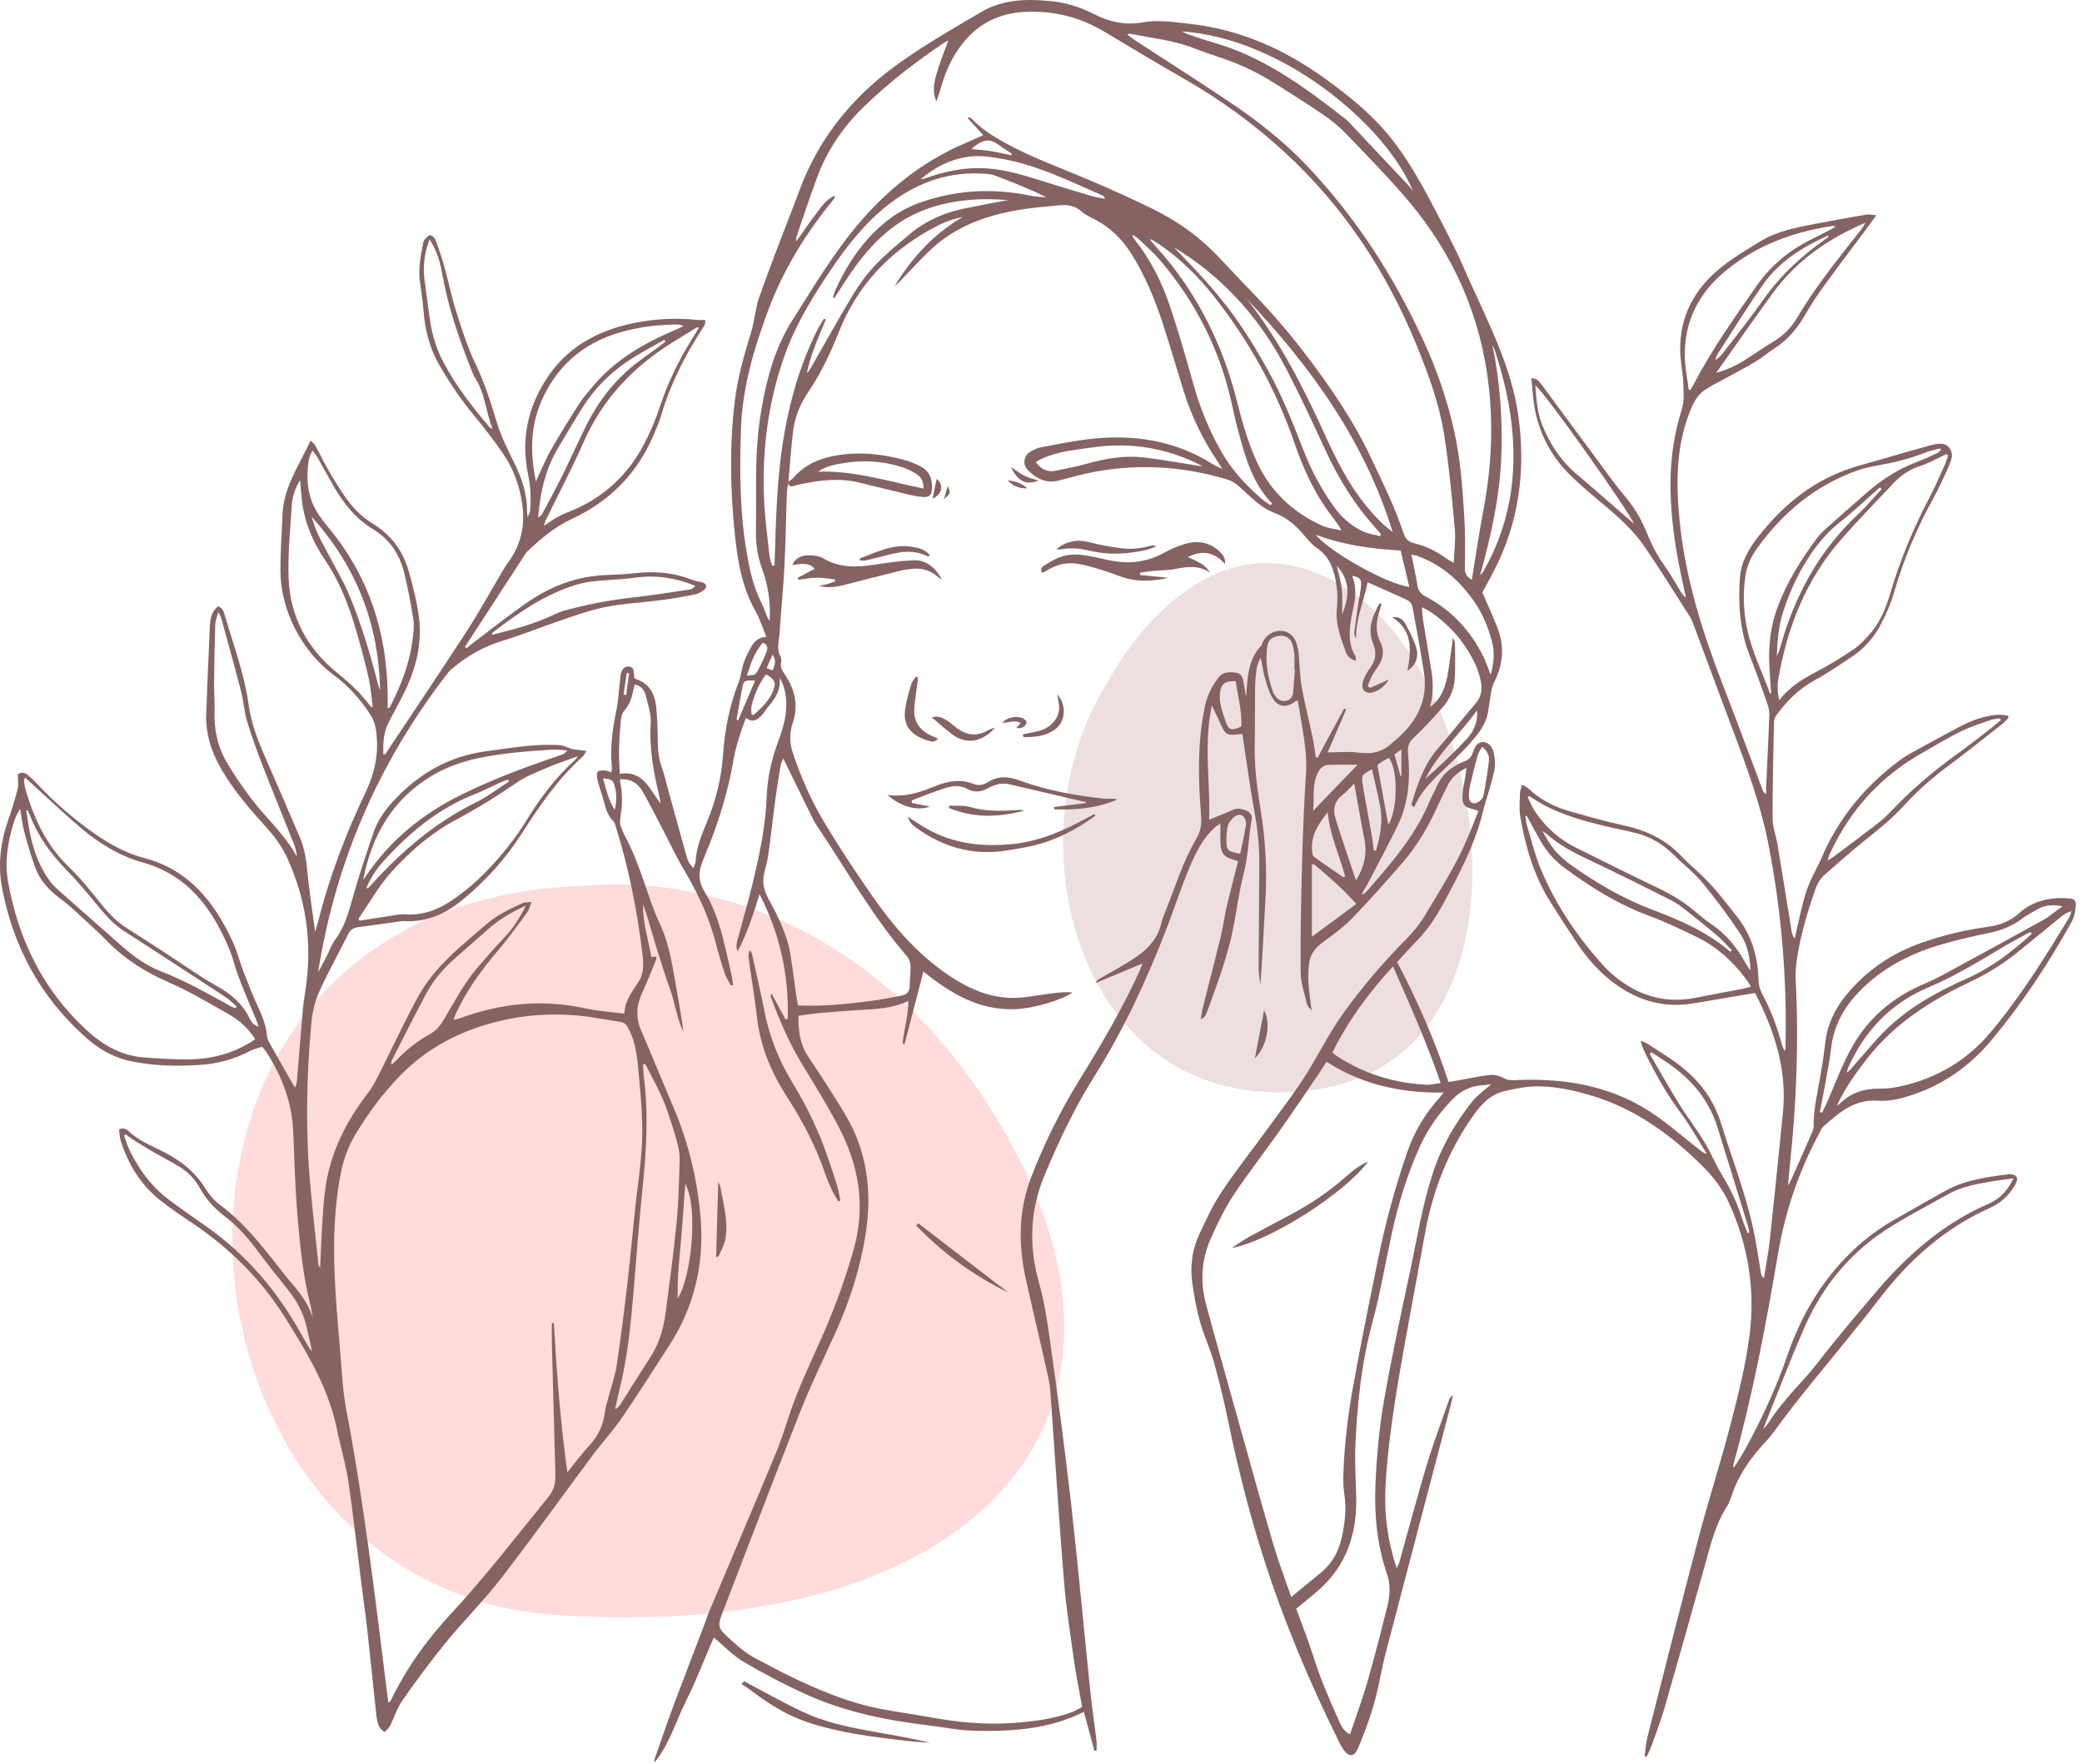 <svg width="255" height="216" viewBox="0 0 255 216" fill="none" xmlns="http://www.w3.org/2000/svg">
<path fill-rule="evenodd" clip-rule="evenodd" d="M135.398 83.979C135.398 83.979 147.083 60.622 165.016 72.152C182.947 83.682 189.224 129.385 161.107 133.446C132.992 137.504 123.119 104.19 135.398 83.979Z" fill="#EDDFDF"/>
<path fill-rule="evenodd" clip-rule="evenodd" d="M71.8 108.486C71.8 108.486 103.674 103.976 123.519 139.459C143.367 174.942 118.407 201.102 68.191 197.796C17.974 194.488 11.29 110.098 71.8 108.488V108.486Z" fill="#FFDBDB"/>
<path fill-rule="evenodd" clip-rule="evenodd" d="M76.368 85.076C76.477 85.085 76.588 85.094 76.697 85.099C76.815 84.22 76.929 83.339 77.047 82.461C76.954 82.447 76.86 82.433 76.769 82.42C76.635 83.306 76.502 84.19 76.368 85.076ZM94.656 82.104C94.873 81.473 95.141 80.888 94.619 80.179C94.349 80.794 94.127 81.299 93.892 81.833C94.199 81.942 94.412 82.016 94.656 82.102V82.104ZM171.542 95.075L171.64 95.04V91.787C171.275 92.047 171.039 92.212 170.788 92.391C171.048 93.312 171.294 94.195 171.544 95.073L171.542 95.075ZM163.738 69.303C163.949 70.275 164.248 71.238 164.35 72.222C164.457 73.219 164.374 74.238 164.374 75.247C165.257 73.145 165.42 71.112 163.736 69.303H163.738ZM75.308 99.174C75.477 98.279 75.565 97.393 75.345 96.499C75.099 95.506 75.008 95.439 73.853 95.319C74.254 96.636 74.488 97.993 75.308 99.174ZM90.21 88.153C90.28 88.169 90.35 88.185 90.419 88.203C91.095 86.61 91.772 85.02 92.486 83.345C91.848 83.376 91.155 83.123 90.981 83.937C90.682 85.334 90.463 86.747 90.21 88.153ZM123.842 19.016C123.87 18.951 123.9 18.884 123.928 18.819C123.418 18.481 122.887 18.172 122.402 17.803C121.365 17.014 120.479 16.871 118.987 18.255C119.78 18.337 120.578 18.385 121.363 18.508C122.195 18.64 123.016 18.843 123.84 19.016H123.842ZM91.482 82.745C91.921 81.285 92.412 79.891 93.419 78.71C94.092 78.928 94.031 79.445 93.876 79.849C93.575 80.641 93.208 81.416 92.795 82.156C92.5 82.689 92.389 82.687 91.482 82.743V82.745ZM92.039 87.482C92.039 87.127 91.967 86.754 92.052 86.421C92.403 85.035 92.958 83.742 93.816 82.599C94.843 83.153 95.059 83.552 94.774 84.382C94.303 85.742 93.298 86.668 92.28 87.577C92.201 87.545 92.12 87.514 92.039 87.484V87.482ZM151.902 104.559C152.153 103.327 152.429 102.169 152.605 100.993C152.653 100.671 152.503 100.197 152.269 99.979C151.86 99.597 151.366 99.85 151.018 100.174C150.747 100.425 150.482 100.764 150.391 101.111C150.248 101.663 150.206 102.255 150.204 102.828C150.199 104.153 150.334 104.281 151.9 104.559H151.902ZM180.91 86.993C178.876 89.851 176.164 92.18 174.575 95.377C176.374 93.792 178.119 92.161 179.727 90.405C180.557 89.498 181.014 88.324 180.912 86.993H180.91ZM181.536 91.445C182.205 92.026 182.43 92.591 182.363 93.17C182.2 94.597 181.972 96.021 181.69 97.432C181.627 97.75 181.298 98.114 180.994 98.26C180.367 98.562 179.924 98.253 179.906 97.546C179.898 97.084 179.957 96.609 180.061 96.158C180.339 94.947 180.641 93.739 180.971 92.542C181.07 92.192 181.307 91.88 181.532 91.445H181.536ZM170.041 101.012C169.614 98.673 169.164 96.216 168.698 93.678C168.914 93.527 169.153 93.342 169.408 93.186C169.638 93.045 169.886 92.933 170.123 92.809C171.278 94.481 171.178 99.13 170.041 101.011V101.012ZM151.348 83.415C150.123 83.387 149.612 83.705 149.448 84.651C149.359 85.173 149.387 85.742 149.491 86.262C149.637 86.985 149.877 87.689 150.122 88.385C150.484 89.424 150.876 89.54 152.03 88.966C152.134 87.108 151.617 85.306 151.348 83.413V83.415ZM168.044 94.2C166.759 94.926 166.715 94.933 166.923 96.212C167.255 98.246 167.657 100.271 168.014 102.301C168.123 102.918 168.183 103.543 168.264 104.165C168.353 104.165 168.443 104.165 168.533 104.162C169.044 102.392 169.401 100.592 169.035 98.724C168.747 97.235 168.387 95.762 168.042 94.2H168.044ZM160.826 99.307C162.724 97.339 164.478 95.518 166.274 93.658C165.068 93.658 163.914 93.629 162.759 93.669C162.14 93.69 161.718 94.029 161.416 94.618C160.664 96.091 160.998 97.655 160.826 99.307ZM83.93 144.974C83.742 147.494 83.599 149.785 83.395 152.07C83.195 154.328 82.933 156.581 82.998 158.996C84.529 156.827 85.652 148.189 83.93 144.974ZM162.618 99.476C161.483 100.886 160.529 102.332 160.699 104.216C160.722 104.466 160.771 104.814 160.94 104.935C162.117 105.795 163.332 106.607 164.536 107.435C164.606 107.392 164.678 107.349 164.75 107.306C164.037 104.709 162.868 102.227 162.618 99.476ZM223.988 28.955C223.901 28.906 223.856 28.862 223.836 28.872C220.754 30.275 217.901 32.036 215.929 34.857C213.969 37.66 212.171 40.578 210.313 43.452C210.194 43.638 210.159 43.881 210.086 44.097C210.475 43.86 210.76 43.593 210.997 43.283C212.647 41.12 214.359 38.996 215.922 36.769C217.94 33.89 220.432 31.526 223.279 29.505C223.517 29.336 223.741 29.148 223.989 28.957L223.988 28.955ZM44.865 108.753C44.977 108.777 45.017 108.8 45.032 108.79C45.121 108.716 45.213 108.64 45.29 108.556C49.02 104.412 53.157 100.8 58.215 98.314C59.664 97.603 60.964 96.588 62.334 95.715L62.205 95.467C61.861 95.606 61.511 95.729 61.175 95.88C60.182 96.332 59.217 96.849 58.205 97.242C53.695 98.996 50.1 101.99 46.916 105.533C46.063 106.48 45.38 107.556 44.865 108.751V108.753ZM158.602 82.009C158.583 82.005 158.562 82.004 158.542 82.002V81.07C158.542 80.761 158.572 80.446 158.532 80.141C158.47 79.682 158.412 79.213 158.258 78.782C158.033 78.153 157.437 77.819 156.792 77.861C155.971 77.914 155.366 78.302 155.247 79.005C154.909 80.998 155.266 82.928 155.939 84.809C155.989 84.951 156.098 85.076 156.18 85.206C156.479 85.68 156.947 85.911 157.465 85.839C158.013 85.763 158.332 85.348 158.382 84.782C158.463 83.858 158.53 82.933 158.602 82.009ZM230.468 59.877C230.392 59.814 230.317 59.752 230.243 59.687C228.608 61.125 227.032 62.633 225.323 63.977C223.573 65.355 222.247 67.043 221.107 68.922C219.929 70.864 219.026 72.934 218.346 75.089C217.815 76.775 217.702 78.55 217.618 80.322C217.808 80.014 217.922 79.692 218.013 79.364C219.757 73.085 222.729 67.53 227.531 63.025C228.575 62.046 229.491 60.931 230.466 59.877H230.468ZM166.081 107.832C165.206 105.206 164.357 102.765 163.583 100.295C163.239 99.193 163.374 98.156 164.406 97.376C164.894 97.008 165.292 96.522 165.856 95.966C165.935 96.383 165.986 96.625 166.028 96.868C166.388 98.856 166.726 100.845 167.118 102.826C167.466 104.587 167.088 106.169 166.079 107.83L166.081 107.832ZM46.543 84.543C46.415 76.4 43.61 69.319 38.173 63.287C38.405 64.069 38.664 64.844 39.013 65.573C39.502 66.589 40.065 67.568 40.585 68.568C41.304 69.948 42.102 71.291 42.706 72.718C44.209 76.27 45.309 79.963 46.272 83.694C46.346 83.983 46.452 84.259 46.543 84.543ZM166.111 110.709C164.246 112.087 162.483 113.389 160.674 114.727V105.928C160.755 105.891 160.834 105.853 160.913 105.814C162.661 107.305 164.422 108.776 166.111 110.709ZM135.365 24.354C134.644 24.204 134.104 24.132 133.589 23.977C131.278 23.287 128.967 22.587 126.666 21.863C124.163 21.074 121.65 20.45 118.985 20.613C117.217 20.722 115.518 21.083 113.853 21.661C113.496 21.787 113.138 21.912 112.748 21.961C114.412 20.536 116.279 19.559 118.469 19.214C119.843 18.996 121.165 19.184 122.522 19.415C127 20.177 131.013 22.19 135.113 23.977C135.17 24.002 135.196 24.097 135.365 24.354ZM161.133 65.484C164.566 66.76 167.974 67.217 171.549 67.421C171.907 68.93 172.254 70.384 172.612 71.881C169.914 71.537 163.028 67.719 161.133 65.484ZM147.322 57.116C143.01 54.843 138.437 54.105 133.653 54.813C131.354 55.152 128.983 55.314 126.849 56.587C127.536 57.508 128.315 57.849 129.281 57.654C130.577 57.392 131.879 57.139 133.15 56.782C135.423 56.144 137.725 55.754 140.075 56.024C142.276 56.277 144.46 56.685 146.654 57.023C146.875 57.058 147.099 57.084 147.322 57.114V57.116ZM248.844 114.376C248.791 114.296 248.738 114.214 248.684 114.133C247.708 114.666 246.714 115.168 245.757 115.734C242.645 117.58 239.571 119.501 236.228 120.907C231.609 122.853 228.422 126.194 226.383 130.706C226.286 130.918 226.251 131.159 226.188 131.386C226.612 131.078 226.877 130.697 227.183 130.351C228.501 128.869 229.746 127.308 231.174 125.942C233.99 123.248 237.379 121.402 240.915 119.835C243.908 118.508 246.445 116.544 248.842 114.376H248.844ZM181.277 70.463C181.486 70.224 181.581 70.15 181.638 70.052C183.701 66.454 184.917 62.598 185.258 58.455C185.701 53.082 184.733 47.916 183.058 42.847C182.993 42.645 182.884 42.455 182.792 42.258C183.741 46.907 184.077 51.59 183.859 56.305C183.64 61.063 182.596 65.682 181.277 70.463ZM81.502 41.858L81.369 41.626C80.096 42.346 78.796 43.026 77.555 43.8C75.106 45.322 73.05 47.28 71.48 49.706C70.38 51.405 69.373 53.166 68.329 54.903C67.084 56.975 66.434 59.246 66.109 61.622C66.028 62.206 65.965 62.789 65.891 63.373C66.222 63.23 66.357 63.051 66.46 62.852C67.295 61.265 68.153 59.692 68.949 58.086C69.932 56.096 70.832 54.064 71.823 52.077C73.472 48.776 75.741 45.993 78.774 43.86C79.697 43.211 80.594 42.526 81.502 41.856V41.858ZM144.715 3.846C145.112 4.021 145.318 4.132 145.536 4.206C146.496 4.526 147.447 4.876 148.42 5.148C154.644 6.884 159.72 10.609 164.701 14.5C165.007 14.738 165.274 15.029 165.54 15.312C167.865 17.776 170.188 20.241 172.508 22.71C172.712 22.925 172.879 23.174 173.064 23.408C169.721 15.277 157.048 4.658 144.717 3.846H144.715ZM200.11 64.127C199.588 62.707 189.102 47.922 188.048 47.194C188.174 48.876 188.267 50.486 188.883 52.033C189.839 54.43 191.22 56.501 193.213 58.172C195.539 60.126 197.815 62.141 200.108 64.127H200.11ZM80.905 98.413C79.516 96.604 78.767 94.316 75.918 94.771C75.876 93.753 75.793 92.836 75.815 91.922C75.841 90.718 75.922 89.512 76.032 88.315C76.071 87.904 76.15 87.41 76.402 87.124C77.135 86.292 77.435 85.319 77.618 84.273C77.642 84.132 77.702 83.997 77.755 83.833C78.549 83.993 78.936 84.538 79.093 85.185C79.365 86.311 79.776 87.479 79.702 88.598C79.497 91.679 80.061 94.63 80.771 97.581C80.815 97.764 80.833 97.954 80.906 98.413H80.905ZM214.061 151.02C214.12 150.999 214.182 150.978 214.243 150.957C214.196 150.697 214.175 150.431 214.097 150.182C212.851 146.132 211.612 142.081 210.345 138.038C209.264 134.579 207.025 132.012 204.051 130.034C203.458 129.64 202.863 129.257 202.269 128.869C202.2 128.936 202.13 129.006 202.059 129.073C203.251 131.115 204.404 133.179 205.647 135.189C206.627 136.776 207.777 138.258 208.747 139.851C209.552 141.172 210.132 142.631 210.939 143.949C211.964 145.623 212.788 147.366 213.366 149.236C213.556 149.844 213.828 150.426 214.061 151.02ZM211.909 116.546C211.976 116.488 212.041 116.43 212.106 116.374C211.538 115.799 211.007 115.181 210.396 114.659C209.122 113.572 207.817 112.523 206.503 111.488C205.924 111.033 205.325 110.577 204.671 110.247C201.831 108.807 198.975 107.392 196.106 106.009C193.865 104.932 191.558 103.979 189.651 102.318C189.477 102.169 189.285 102.04 188.921 101.765C189.874 103.638 190.8 104.782 192.424 105.941C195.537 108.157 198.815 110.071 202.414 111.428C205.8 112.702 209.118 114.14 211.907 116.548L211.909 116.546ZM182.58 82.65C182.228 81.761 182.017 81.095 181.711 80.475C180.14 77.27 177.827 74.752 174.655 73.082C174.045 72.758 173.712 72.389 173.603 71.704C173.41 70.482 173.136 69.273 172.867 67.923C173.199 68.002 173.449 68.034 173.679 68.117C176.688 69.217 178.936 71.266 180.694 73.875C181.655 75.302 182.291 76.901 182.736 78.567C183.075 79.844 182.994 81.105 182.578 82.65H182.58ZM60.26 77.743C62.75 77.132 65.179 76.49 67.489 75.444C68.019 75.203 68.55 74.94 69.108 74.785C71.812 74.042 74.556 73.507 77.347 73.194C79.546 72.947 81.74 72.621 83.924 72.277C84.325 72.214 84.847 72.233 85.155 71.743C82.669 70.746 80.166 70.373 77.56 70.776C76.947 70.869 76.321 70.895 75.702 70.95C73.96 71.101 72.211 71.108 70.508 71.635C66.677 72.82 63.471 75.07 60.34 77.467C60.297 77.499 60.3 77.592 60.258 77.741L60.26 77.743ZM52.612 29.321C51.937 31.09 51.788 32.686 52.002 34.328C52.197 35.834 52.408 37.337 52.609 38.842C52.864 40.749 53.368 42.575 54.271 44.288C55.809 47.203 57.799 49.795 59.929 52.289C59.991 52.363 60.1 52.395 60.339 52.532C59.474 50.388 59.423 48.132 58.177 46.266C57.985 45.979 57.874 45.637 57.744 45.311C56.222 41.508 54.899 37.648 54.176 33.6C53.923 32.187 53.567 30.794 52.614 29.322L52.612 29.321ZM3.364 99.223C3.314 99.237 3.267 99.253 3.218 99.265C3.299 99.791 3.379 100.315 3.46 100.84C3.798 103.049 4.383 105.183 5.568 107.101C5.951 107.721 6.402 108.335 6.942 108.818C9.338 110.98 11.791 113.08 14.199 115.231C15.83 116.689 17.5 118.084 19.569 118.891C22.625 120.081 25.471 121.684 28.325 123.269C28.491 123.36 28.682 123.403 28.861 123.468C28.902 123.401 28.944 123.332 28.983 123.266C28.52 122.868 28.097 122.418 27.592 122.088C23.46 119.381 19.321 116.69 15.175 114.008C14.083 113.3 13.194 112.403 12.37 111.398C10.99 109.718 9.594 108.036 8.081 106.477C6.211 104.549 4.673 102.439 3.703 99.928C3.61 99.685 3.48 99.455 3.365 99.219L3.364 99.223ZM47.935 130.412C48.218 130.148 48.425 129.978 48.61 129.783C49.807 128.538 51.148 127.473 52.658 126.644C53.408 126.231 53.897 125.642 54.333 124.92C55.639 122.756 56.779 120.481 58.444 118.552C59.541 117.288 60.625 116.012 61.782 114.804C62.834 113.708 63.625 112.467 64.411 110.902C62.62 111.72 61.17 112.604 59.871 113.722C58.513 114.89 57.191 116.098 55.836 117.272C54.438 118.481 53.205 119.849 52.327 121.464C50.807 124.269 49.394 127.132 47.94 129.974C47.91 130.034 47.937 130.124 47.937 130.41L47.935 130.412ZM152.712 36.613C156.718 41.728 159.637 47.438 162.305 53.302C163.692 56.355 165.19 59.348 167.341 61.963C168.304 63.136 169.327 64.241 170.572 65.146C167.153 54.033 160.558 44.919 152.712 36.613ZM245.054 88.204C245.023 88.131 244.991 88.059 244.958 87.985C244.596 88.039 244.214 88.037 243.877 88.157C242.634 88.596 241.358 88.985 240.179 89.565C238.541 90.373 236.976 91.331 235.384 92.235C230.306 95.114 226.58 99.234 224.132 104.521C224.026 104.751 223.966 105.002 223.833 105.403C224.183 105.178 224.387 105.065 224.569 104.93C226.158 103.738 227.752 102.557 229.325 101.343C230.064 100.773 230.823 100.202 231.456 99.522C233.96 96.827 236.751 94.472 239.729 92.323C240.961 91.433 242.161 90.502 243.365 89.575C243.94 89.132 244.492 88.662 245.056 88.203L245.054 88.204ZM210.208 45.645C212.556 42.331 214.814 39.065 217.157 35.862C220.01 31.96 223.814 29.27 228.482 27.275C228.229 27.681 228.12 27.895 227.976 28.081C225.213 31.605 222.369 35.07 220.091 38.945C219.368 40.177 218.368 41.137 217.14 41.879C216.073 42.522 215.048 43.232 214.002 43.911C212.828 44.675 211.584 45.287 210.208 45.647V45.645ZM15.4 138.919C15.329 138.966 15.259 139.01 15.187 139.058C15.43 139.705 15.618 140.378 15.925 140.991C17.11 143.355 18.655 145.442 20.81 147.022C22.131 147.987 23.455 148.952 24.805 149.876C29.554 153.124 33.308 157.286 36.226 162.222C36.758 163.125 37.268 164.048 37.795 164.958C37.908 165.148 38.054 165.318 38.184 165.498C38.077 164.572 37.808 163.719 37.63 162.849C37.266 161.051 36.484 159.474 35.337 158.049C33.967 156.349 32.623 154.629 31.313 152.883C30.206 151.409 28.984 150.055 27.506 148.944C26.272 148.018 25.264 146.902 24.511 145.552C23.893 144.441 23.047 143.527 21.956 142.875C20.82 142.2 19.646 141.591 18.506 140.928C17.702 140.46 16.92 139.958 16.134 139.46C15.878 139.299 15.642 139.102 15.396 138.919H15.4ZM44.471 107.767C45.555 102.288 48.067 97.905 52.867 95.024C54.908 93.801 57.103 93.11 59.421 92.686C62.149 92.187 64.901 91.969 67.659 91.804C68.181 91.771 68.709 91.862 69.499 91.913C69.174 92.205 69.092 92.337 68.977 92.375C64.696 93.811 60.455 95.365 56.409 97.374C51.733 99.696 47.766 102.911 44.819 107.283C44.734 107.412 44.64 107.533 44.467 107.767H44.471ZM169.027 65.661C169.06 65.591 169.093 65.519 169.127 65.447C169.018 65.301 168.925 65.143 168.8 65.007C166.046 62.033 163.935 58.65 162.253 54.968C160.764 51.709 159.244 48.461 157.595 45.282C154.546 39.395 150.338 34.504 144.735 30.88C144.43 30.681 144.114 30.502 143.805 30.314C149.563 36.196 151.886 39.225 155.335 45.42C157.085 48.565 158.382 51.904 159.688 55.24C160.66 57.72 161.908 60.047 163.483 62.199C164.427 63.49 165.612 64.485 167.06 65.129C167.673 65.401 168.368 65.489 169.027 65.661ZM26.722 74.934C26.931 75.346 27.041 75.493 27.086 75.66C27.918 78.701 28.768 81.738 29.557 84.789C29.849 85.916 29.893 87.115 30.229 88.224C30.79 90.083 31.45 91.917 32.153 93.729C33.407 96.961 34.728 100.165 36.008 103.385C36.198 103.867 36.319 104.378 36.367 104.923C34.915 102.227 32.621 100.228 30.809 97.854C29.749 96.462 28.754 95.008 27.856 93.509C26.689 91.561 26.193 89.417 26.281 87.131C26.327 85.965 26.207 84.795 26.22 83.626C26.242 81.25 26.288 78.873 26.36 76.499C26.373 76.063 26.557 75.632 26.726 74.934H26.722ZM65.634 58.963C64.88 55.297 64.972 51.904 66.527 48.642C68.608 44.274 72.067 41.643 76.741 40.489C78.762 39.988 80.796 39.763 82.866 39.743C83.13 39.74 83.395 39.771 83.71 39.944C83.311 40.126 82.917 40.32 82.513 40.492C78.822 42.063 75.41 44.051 72.76 47.145C72.127 47.883 71.475 48.621 70.951 49.433C69.749 51.298 68.571 53.182 67.475 55.11C66.805 56.286 66.299 57.553 65.634 58.965V58.963ZM206.83 47.709C206.664 46.362 206.378 45.018 206.355 43.67C206.274 39.332 208.069 35.845 211.403 33.126C215.221 30.013 219.658 28.38 224.481 27.672C224.552 27.663 224.631 27.695 224.851 27.733C224.515 27.93 224.283 28.087 224.035 28.213C223.276 28.605 222.508 28.985 221.745 29.368C219.087 30.707 216.853 32.558 215.154 34.998C212.419 38.922 209.645 42.824 207.429 47.081C207.308 47.313 207.164 47.533 207.028 47.76C206.963 47.742 206.896 47.726 206.83 47.711V47.709ZM155.583 61.858C155.213 61.592 154.82 61.357 154.481 61.058C152.624 59.434 150.949 57.652 149.7 55.506C148.144 52.832 146.99 50.001 146.156 47.02C145.253 43.8 144.334 40.58 143.265 37.413C142.265 34.451 140.838 31.679 138.876 29.213C138.815 29.138 138.796 29.031 138.674 28.735C139.02 28.96 139.221 29.05 139.37 29.194C140.267 30.057 141.223 30.871 142.03 31.813C146.417 36.933 149.387 42.773 150.849 49.368C151.102 50.507 151.35 51.649 151.654 52.774C152.516 55.977 153.391 59.176 155.811 61.668L155.586 61.859L155.583 61.858ZM222.887 136.198C223.137 134.905 223.402 133.613 223.634 132.316C223.866 131.013 224.123 129.711 224.269 128.398C224.569 125.728 225.752 123.52 227.575 121.592C230.42 118.583 233.953 116.769 237.871 115.646C239.776 115.101 241.711 114.648 243.654 114.245C245.091 113.947 246.401 113.446 247.585 112.563C248.269 112.055 249.025 111.637 249.782 111.238C250.594 110.813 251.473 110.792 252.621 110.985C251.696 111.646 250.993 112.254 250.201 112.695C246.12 114.964 242.019 117.204 237.911 119.425C236.954 119.944 235.941 120.357 234.953 120.817C231.538 122.406 228.846 124.756 226.935 128.053C225.696 130.192 224.859 132.49 223.893 134.741C223.668 135.265 223.406 135.773 223.16 136.29C223.068 136.26 222.979 136.228 222.887 136.198ZM170.614 118.35C167.626 121.606 165.105 125.014 163.191 128.904C163.43 129.094 163.599 129.252 163.791 129.375C167.1 131.516 170.744 132.634 174.667 132.848C175.215 132.878 175.772 132.725 176.447 132.641C174.764 127.693 172.695 123.1 170.612 118.348L170.614 118.35ZM187.28 97.493C188.004 97.924 188.705 98.399 189.454 98.777C191.656 99.887 194.017 100.548 196.4 101.128C197.722 101.453 199.061 101.694 200.381 102.025C202.198 102.483 203.738 103.427 205.061 104.753C206.19 105.879 207.482 106.865 208.489 108.089C210.141 110.092 211.705 112.184 213.138 114.349C214.057 115.738 214.343 117.332 214.393 118.854C214.141 118.483 213.957 118.258 213.82 118.007C212.786 116.096 211.468 114.442 209.644 113.214C208.935 112.736 208.274 112.182 207.624 111.628C206.193 110.403 204.596 109.475 202.893 108.669C199.592 107.104 196.335 105.442 193.057 103.828C190.907 102.768 189.194 101.22 187.902 99.213C187.58 98.71 187.369 98.139 187.107 97.597C187.164 97.562 187.222 97.527 187.278 97.49L187.28 97.493ZM45.478 86.602C45.385 86.493 45.288 86.387 45.202 86.273C44.068 84.772 42.69 83.531 41.232 82.345C37.607 79.394 35.546 75.528 35.352 70.871C35.229 67.892 35.553 64.89 35.736 61.903C35.799 60.868 36.112 59.868 36.753 58.792C36.839 59.773 36.889 60.562 36.983 61.348C37.303 63.995 38.325 66.401 39.799 68.568C41.785 71.484 42.931 74.725 43.871 78.067C44.355 79.785 44.815 81.515 45.199 83.258C45.434 84.336 45.499 85.447 45.64 86.545C45.585 86.565 45.532 86.584 45.478 86.603V86.602ZM47.485 86.774C47.485 86.125 47.496 85.521 47.485 84.918C47.348 77.487 45.234 70.748 40.483 64.928C40.014 64.355 39.555 63.773 39.129 63.169C37.665 61.102 37.444 58.784 37.815 56.36C37.85 56.131 37.945 55.912 38.026 55.694C38.077 55.557 38.157 55.432 38.291 55.175C38.52 55.493 38.711 55.715 38.853 55.963C39.527 57.149 40.173 58.348 40.855 59.529C42.077 61.645 43.573 63.535 45.694 64.816C47.719 66.041 48.928 67.849 49.484 70.078C49.965 72.001 50.329 73.957 50.631 75.917C50.753 76.704 50.626 77.546 50.528 78.351C50.162 81.29 49.088 83.995 47.752 86.609C47.726 86.661 47.633 86.684 47.483 86.772L47.485 86.774ZM85.615 40.112C85.249 40.715 84.954 41.209 84.65 41.7C83.044 44.288 81.741 47.009 80.787 49.915C80.293 51.424 79.651 52.899 78.922 54.31C76.859 58.309 73.704 61.13 69.492 62.758C68.988 62.955 68.501 63.202 68.028 63.473C67.591 63.721 67.186 64.028 66.635 64.403C66.714 64.113 66.733 63.941 66.803 63.795C68.369 60.575 70.041 57.407 71.484 54.136C73.837 48.806 77.634 44.837 82.536 41.83C83.464 41.262 84.385 40.684 85.311 40.114C85.337 40.098 85.383 40.114 85.617 40.114L85.615 40.112ZM216.938 84.955C216.855 84.923 216.795 84.919 216.785 84.895C215.794 82.241 214.516 79.682 213.955 76.884C213.524 74.732 213.451 72.553 213.799 70.377C213.994 69.161 214.537 68.08 215.249 67.092C218.384 62.756 222.334 59.459 227.42 57.645C228.294 57.334 229.216 57.131 230.134 56.973C232.057 56.636 233.936 56.161 235.755 55.446C236.354 55.21 236.999 55.087 237.623 54.912C237.657 54.98 237.688 55.05 237.723 55.119C237.577 55.24 237.451 55.404 237.284 55.479C236.472 55.855 235.663 56.247 234.827 56.559C232.572 57.402 230.575 58.666 228.765 60.23C226.995 61.758 225.25 63.309 223.504 64.863C223.184 65.148 222.882 65.459 222.625 65.8C220.557 68.552 218.738 71.46 217.592 74.718C216.852 76.82 216.604 79.038 216.695 81.276C216.744 82.498 216.852 83.716 216.934 84.956L216.938 84.955ZM140.935 29.28C141.251 29.468 141.576 29.637 141.88 29.844C144.51 31.637 146.751 33.848 148.716 36.339C152.997 41.764 156.301 47.732 158.551 54.272C159.597 57.306 160.898 60.209 162.81 62.805C163.307 63.48 163.861 64.115 164.295 64.96C163.52 64.779 162.687 64.719 161.973 64.399C158.115 62.668 155.286 59.845 153.663 55.952C152.784 53.845 152.118 51.627 151.568 49.405C150.046 43.232 147.464 37.583 143.562 32.555C142.715 31.463 141.771 30.445 140.871 29.394C140.892 29.358 140.913 29.319 140.933 29.28H140.935ZM79.015 130.287C80.026 132.238 81.109 134.156 81.81 136.258C82.205 137.437 82.597 138.622 82.917 139.822C83.107 140.531 83.262 141.278 83.242 142.002C83.172 144.568 83.121 147.139 82.873 149.691C82.516 153.368 82.01 157.031 81.539 160.696C81.291 162.64 80.76 164.498 79.68 166.171C78.412 168.131 77.182 170.117 75.931 172.089C75.809 172.279 75.642 172.444 75.331 172.563C75.502 171.809 75.658 171.052 75.846 170.303C76.846 166.326 77.258 162.262 77.597 158.188C77.947 153.961 78.261 149.73 78.699 145.512C79.172 140.931 79.444 136.36 78.843 131.771C78.783 131.31 78.785 130.843 78.759 130.38C78.843 130.349 78.929 130.319 79.015 130.289V130.287ZM246.61 144.318C245.678 144.441 244.924 144.519 244.177 144.645C242.218 144.972 240.261 145.313 238.493 146.308C236.491 147.435 234.459 148.509 232.486 149.679C231.252 150.412 230.041 151.21 228.919 152.105C225.378 154.933 222.771 158.516 220.975 162.64C219.226 166.653 217.669 170.75 215.952 175.003C216.222 174.704 216.393 174.562 216.505 174.386C217.873 172.236 219.593 170.382 221.297 168.507C222.028 167.7 222.669 166.814 223.353 165.964C224.207 164.902 225.049 163.83 225.919 162.782C227.012 161.462 228.143 160.17 229.238 158.854C233.24 154.042 237.776 149.911 243.613 147.401C244.949 146.827 245.863 145.812 246.61 144.318ZM70.774 92.613C70.587 92.874 70.536 92.982 70.456 93.054C68.042 95.202 66.151 97.764 64.466 100.496C63.089 102.726 61.46 104.754 59.636 106.645C58.33 108.001 56.911 109.208 55.358 110.257C53.64 111.416 51.797 112.138 49.658 111.975C48.974 111.922 48.267 112.101 47.577 112.205C46.387 112.377 45.2 112.574 44.035 112.757C43.972 112.621 43.896 112.528 43.915 112.498C45.265 110.546 46.438 108.428 48.026 106.691C50.257 104.248 52.776 102.049 55.727 100.467C58.342 99.067 60.855 97.525 63.298 95.84C64.402 95.077 65.703 94.581 66.949 94.045C68.123 93.541 69.341 93.143 70.774 92.614V92.613ZM102.186 36.508C102.13 36.479 102.072 36.45 102.015 36.42C102.107 36.142 102.175 35.854 102.295 35.588C103.369 33.187 104.72 30.952 106.503 29.023C108.264 27.115 110.348 25.608 112.837 24.754C117.252 23.237 121.745 23.018 126.308 23.984C126.916 24.113 127.55 24.109 128.174 24.167C126.076 23.121 123.944 22.292 121.808 21.478C121.557 21.383 121.279 21.337 121.012 21.313C116.521 20.884 112.524 22.227 109 24.911C106.03 27.174 103.736 30.105 101.662 33.189C99.465 36.458 97.416 39.81 96.092 43.556C94.062 49.292 93.306 55.21 93.586 61.264C93.69 63.515 93.995 65.758 94.238 68.001C94.284 68.433 94.456 68.855 94.568 69.282C94.667 69.27 94.762 69.257 94.86 69.245C94.892 68.335 94.929 67.426 94.955 66.515C95.08 61.956 95.289 57.406 96.096 52.903C96.871 48.584 98.117 44.422 100.07 40.485C100.319 39.984 100.63 39.513 100.912 39.028C100.991 39.067 101.07 39.103 101.149 39.142C100.233 41.276 99.303 43.404 98.822 45.688C99.017 45.524 99.152 45.338 99.266 45.139C100.991 42.132 102.662 39.093 104.453 36.13C105.253 34.808 106.19 33.528 107.253 32.412C108.538 31.062 109.995 29.871 111.428 28.67C113.343 27.062 115.576 26.067 118.017 25.556C119.831 25.176 121.657 24.849 123.474 24.498C122.102 24.42 120.734 24.341 119.376 24.436C115.7 24.688 112.252 25.619 109.255 27.911C106.926 29.695 105.151 31.941 103.571 34.37C103.109 35.084 102.648 35.797 102.188 36.513L102.186 36.508ZM224.979 135.405C225.965 133.298 227.28 131.433 228.689 129.63C231.994 125.41 236.352 122.594 241.116 120.341C243.207 119.353 245.169 118.184 246.967 116.734C248.816 115.244 250.647 113.729 252.493 112.229C252.82 111.964 253.176 111.737 253.7 111.591C253.614 111.848 253.574 112.133 253.438 112.356C250.459 117.247 247.441 122.113 243.733 126.507C240.862 129.906 237.228 132.024 232.918 133.01C232.051 133.208 231.145 133.344 230.259 133.328C228.369 133.293 226.728 133.806 225.36 135.135C225.251 135.242 225.109 135.316 224.982 135.405H224.979ZM187.007 99.937C187.564 100.954 188.106 101.979 188.682 102.986C189.427 104.287 190.399 105.398 191.609 106.287C194.82 108.649 198.168 110.75 201.94 112.145C203.944 112.885 205.88 113.82 207.809 114.748C210.208 115.901 212.132 117.65 213.741 119.756C213.969 120.054 214.157 120.385 214.454 120.837C213.952 120.963 213.596 121.072 213.233 121.141C211.398 121.494 209.559 121.814 207.728 122.188C204.267 122.896 201.16 122.104 198.358 120.025C197.671 119.517 197.012 118.947 196.44 118.314C193.222 114.769 190.55 110.85 188.708 106.422C187.993 104.705 187.563 102.87 187.023 101.083C186.914 100.721 186.884 100.332 186.819 99.958C186.882 99.949 186.946 99.942 187.009 99.933L187.007 99.937ZM3.054 95.203C3.601 95.704 4.072 96.145 4.552 96.58C6.401 98.248 8.204 99.975 10.116 101.571C12.285 103.383 14.716 104.847 17.44 105.608C23.031 107.171 26 111.261 28.093 116.256C28.529 117.293 28.77 118.411 29.162 119.471C29.633 120.742 30.16 121.995 30.68 123.246C31.02 124.062 31.398 124.863 31.665 125.728C31.081 125.577 30.77 125.159 30.549 124.691C29.695 122.886 28.276 121.729 26.55 120.756C24.385 119.534 22.355 118.074 20.265 116.718C18.697 115.701 17.133 114.674 15.551 113.681C14.38 112.945 13.435 111.999 12.566 110.924C11.248 109.287 9.939 107.619 8.431 106.169C5.594 103.443 4.06 100.061 3.047 96.365C2.986 96.142 2.961 95.905 2.945 95.674C2.938 95.573 2.989 95.465 3.056 95.203H3.054ZM238.616 55.773C238.476 56.161 238.36 56.56 238.189 56.936C237.593 58.248 237.034 59.58 236.366 60.852C234.407 64.584 232.77 68.444 231.572 72.49C231.05 74.252 230.408 75.977 229.216 77.407C228.573 78.177 227.867 78.945 227.048 79.506C225.541 80.538 223.966 81.487 222.349 82.334C220.71 83.192 219.179 84.146 217.91 85.751C217.72 84.821 217.657 84.041 217.79 83.253C218.885 76.838 221.2 70.955 225.543 66.014C227.599 63.675 229.781 61.445 231.916 59.174C232.835 58.198 233.901 57.48 235.213 57.058C236.312 56.706 237.333 56.103 238.386 55.611C238.463 55.666 238.541 55.72 238.616 55.775V55.773ZM97.743 123.121C97.98 123.139 98.131 123.155 98.282 123.16C101.135 123.234 103.965 122.94 106.784 122.566C108.018 122.403 109.239 122.158 110.463 121.926C111.064 121.81 111.398 121.441 111.415 120.791C111.436 119.937 111.552 119.081 111.521 118.228C111.503 117.838 111.32 117.385 111.065 117.088C106.803 112.178 103.675 106.491 100.057 101.139C99.688 100.594 99.416 99.981 99.122 99.388C98.073 97.263 97.034 95.133 95.936 92.894C95.8 93.23 95.658 93.458 95.618 93.706C95.372 95.202 95.124 96.697 94.924 98.202C94.633 100.362 94.409 102.529 94.104 104.687C93.932 105.916 93.363 107.167 93.512 108.34C93.658 109.517 94.465 110.616 94.999 111.739C95.769 113.361 96.502 114.999 96.792 116.783C97.068 118.474 97.272 120.176 97.516 121.872C97.576 122.285 97.665 122.693 97.744 123.121H97.743ZM31.253 127.273C28.561 129.133 25.538 129.822 22.316 129.744C20.681 129.704 19.045 129.635 17.419 129.481C14.709 129.226 12.512 127.922 10.536 126.092C5.234 121.183 2.263 115.047 0.994 108.038C0.558 105.63 0.924 103.222 1.638 100.882C1.826 100.26 2.079 99.655 2.465 99.054C2.627 99.988 2.724 100.938 2.966 101.849C3.367 103.346 3.796 104.846 4.336 106.296C4.921 107.862 6.005 109.031 7.371 110.045C8.926 111.201 10.297 112.604 11.74 113.912C12.229 114.358 12.697 114.827 13.161 115.3C15.319 117.497 17.853 119.077 20.685 120.313C23.207 121.417 25.599 122.835 27.998 124.204C29.55 125.09 30.598 126.197 31.255 127.269L31.253 127.273ZM158.762 197.007C159.762 196.181 160.715 195.448 161.608 194.646C164.909 191.679 166.178 187.876 166.109 183.542C166.076 181.362 165.909 179.176 166.005 177.001C166.229 171.939 166.749 166.923 168.081 161.993C169.065 158.353 169.686 154.616 170.496 150.927C171.303 147.268 172.398 143.701 173.964 140.285C174.932 138.168 176.27 136.325 177.88 134.653C178.906 133.588 180.11 132.989 181.587 132.915C181.896 132.901 182.202 132.838 182.68 132.774C182.362 133.031 182.147 133.187 181.952 133.363C181.406 133.859 180.789 134.303 180.335 134.876C178.245 137.516 176.579 140.364 175.509 143.612C174.236 147.48 173.593 151.472 172.758 155.428C171.616 160.837 170.422 166.239 169.485 171.686C168.905 175.054 168.605 178.492 168.462 181.912C168.313 185.577 168.668 189.238 169.874 192.746C170.345 194.112 170.238 195.444 169.907 196.768C169.144 199.828 168.369 202.886 167.497 205.916C166.875 208.078 166.088 210.194 165.344 212.419C164.657 212.024 164.364 211.549 164.119 211.015C162.887 208.322 161.717 205.609 160.827 202.775C160.221 200.847 159.469 198.968 158.76 197.008L158.762 197.007ZM180.267 70.996C179.616 70.648 179.402 70.221 179.414 69.542C179.448 67.48 179.469 65.412 179.347 63.357C179.137 59.778 178.873 56.195 178.084 52.688C177.251 48.994 176.027 45.417 174.456 41.968C170.809 33.961 166.111 26.645 160.033 20.256C157.2 17.276 153.967 14.757 150.566 12.472C146.752 9.908 142.868 7.447 139.019 4.937C138.704 4.733 138.411 4.496 138.066 4.243C138.23 4.171 138.298 4.109 138.354 4.122C141.022 4.659 143.752 4.923 146.311 5.935C147.325 6.334 148.362 6.677 149.396 7.023C151.51 7.732 153.542 8.625 155.44 9.788C157.63 11.134 159.801 12.514 161.933 13.957C162.959 14.653 163.956 15.439 164.815 16.33C167.459 19.086 170.152 21.808 172.605 24.728C178.131 31.316 181.427 38.912 182.363 47.487C182.914 52.523 182.629 57.522 181.682 62.498C181.149 65.285 180.745 68.101 180.268 70.994L180.267 70.996ZM158.15 195.583C157.368 193.309 156.598 191.31 155.996 189.263C154.674 184.782 153.429 180.279 152.169 175.782C150.679 170.458 149.178 165.136 147.728 159.801C146.979 157.045 147.13 154.295 148.294 151.681C149.097 149.872 149.967 148.062 151.053 146.412C152.807 143.749 154.788 141.232 156.63 138.624C158.316 136.239 159.941 133.815 161.59 131.403C161.889 130.962 162.168 130.505 162.469 130.034C166.902 132.878 171.688 133.88 176.802 133.803C176.681 133.962 176.542 134.18 176.37 134.368C174.586 136.321 173.252 138.532 172.38 141.039C170.867 145.387 169.675 149.823 168.758 154.33C167.707 159.478 166.659 164.63 165.726 169.799C165.074 173.402 164.636 177.042 164.529 180.71C164.504 181.524 164.55 182.35 164.671 183.155C164.916 184.765 164.724 186.348 164.423 187.916C164.072 189.76 163.277 191.384 161.783 192.602C160.641 193.534 159.502 194.47 158.15 195.581V195.583ZM116.149 4.97C114.301 9.778 114.073 10.871 114.684 12.432C114.913 11.753 115.115 11.226 115.264 10.683C115.799 8.746 116.616 6.957 117.864 5.362C119.817 2.872 122.383 1.615 125.518 1.455C129.044 1.279 132.31 2.098 135.34 3.928C138.644 5.921 141.961 7.888 145.304 9.814C149.68 12.333 153.728 15.314 157.428 18.724C164.596 25.331 169.832 33.291 173.509 42.295C174.955 45.837 176.277 49.44 176.876 53.221C177.484 57.063 177.829 60.953 178.186 64.83C178.305 66.13 178.103 67.461 178.043 68.941C177.639 68.693 177.374 68.554 177.133 68.382C175.946 67.537 174.663 66.867 173.245 66.545C172.487 66.373 172.132 65.972 171.904 65.287C170.846 62.099 169.35 59.103 167.921 56.07C165.728 51.414 162.833 47.234 159.729 43.167C157.477 40.216 155.01 37.465 152.415 34.815C150.972 33.339 149.619 31.771 148.125 30.352C146.077 28.412 143.736 26.841 141.209 25.6C138.553 24.297 135.851 23.084 133.129 21.93C129.687 20.473 126.162 19.211 122.884 17.381C121.515 16.62 120.217 15.766 119.108 14.648C118.989 14.527 118.838 14.435 118.701 14.33C118.646 14.383 118.592 14.435 118.537 14.49C119.151 15.154 119.76 15.822 120.434 16.555C119.829 16.824 119.252 17.096 118.664 17.341C112.431 19.907 107.503 24.157 103.504 29.465C101.167 32.572 99.135 35.913 97.054 39.207C94.981 42.487 93.95 46.16 93.291 49.95C92.774 52.917 92.588 55.906 92.603 58.915C92.616 61.06 92.595 63.204 92.589 65.348C92.584 66.885 92.86 68.363 93.389 69.809C94.117 71.804 94.387 73.882 94.273 76.058C94.154 75.852 94.013 75.659 93.92 75.441C93.674 74.869 93.491 74.265 93.21 73.713C92.22 71.774 91.802 69.688 91.44 67.565C90.589 62.575 90.582 57.548 90.751 52.519C90.921 47.473 92.34 42.696 94.087 38.002C95.927 33.052 98.66 28.632 101.982 24.556C102.056 24.464 102.13 24.373 102.184 24.271C102.216 24.213 102.211 24.132 102.24 23.941C101.052 24.519 100.434 25.554 99.729 26.482C99.005 27.435 98.337 28.429 97.539 29.556C97.539 29.243 97.511 29.122 97.544 29.022C98.379 26.591 99.179 24.146 100.073 21.736C101.316 18.397 103.263 15.525 105.837 13.04C108.849 10.127 112.139 7.581 115.607 5.248C115.751 5.151 115.915 5.088 116.15 4.967L116.149 4.97ZM69.491 180.311C68.619 174.105 68.186 168.074 67.831 162.035C67.749 162.035 67.666 162.035 67.585 162.035C67.585 162.529 67.582 163.023 67.585 163.517C67.589 164.023 67.591 164.531 67.605 165.037C67.647 166.672 67.694 168.306 67.738 169.941C67.817 172.901 67.898 175.859 67.976 178.819C67.995 179.557 68.037 180.299 68.013 181.039C67.984 181.872 67.737 182.629 67.192 183.299C63.233 188.166 59.414 193.14 55.134 197.748C52.211 200.896 49.723 204.394 47.847 208.289C47.816 208.35 47.736 208.389 47.568 208.535C47.448 207.6 47.338 206.739 47.227 205.879C46.527 200.392 45.886 194.899 45.114 189.421C44.337 183.909 43.515 178.402 42.458 172.929C41.936 170.228 41.833 167.44 41.597 164.684C41.349 161.812 41.096 158.938 40.982 156.058C40.812 151.808 40.938 147.565 41.804 143.375C42.139 141.754 42.748 140.232 43.597 138.829C45.135 136.291 46.891 133.908 48.967 131.771C52.415 128.22 56.637 126.092 61.409 124.993C65.093 124.146 68.817 124.035 72.558 124.591C73.711 124.763 74.858 124.978 76.011 125.152C76.49 125.224 76.711 125.489 76.939 125.906C77.874 127.6 78.043 129.47 78.214 131.323C78.513 134.581 78.831 137.847 78.569 141.121C78.386 143.41 78.041 145.684 77.795 147.967C77.477 150.948 77.222 153.936 76.874 156.915C76.472 160.357 76.048 163.798 75.53 167.224C75.321 168.6 74.832 169.934 74.477 171.289C74.329 171.853 74.147 172.416 74.075 172.992C73.883 174.555 73.255 175.877 72.18 177.037C71.268 178.026 70.464 179.114 69.492 180.306L69.491 180.311ZM96.606 58.945L96.567 58.986C96.75 56.936 96.89 54.88 97.131 52.838C97.335 51.112 97.987 49.517 98.955 48.08C100.511 45.77 101.706 43.287 102.722 40.703C104.938 35.056 108.839 30.911 114.12 28.016C115.308 27.366 116.544 26.816 117.913 26.582C114.356 28.633 111.691 31.561 109.559 35.057C109.761 34.876 109.97 34.701 110.164 34.511C110.387 34.293 110.591 34.057 110.809 33.834C111.953 32.662 113.039 31.431 114.252 30.338C117.057 27.805 120.474 26.519 124.119 25.826C125.986 25.471 127.895 25.317 129.789 25.139C130.765 25.046 131.695 25.201 132.496 25.923C132.978 26.355 133.621 26.616 134.205 26.928C136.078 27.927 137.511 29.377 138.623 31.168C140.258 33.801 141.442 36.639 142.4 39.571C143.309 42.346 144.118 45.155 144.989 47.943C145.961 51.05 147.381 53.947 149.211 56.638C149.339 56.827 149.459 57.023 149.717 57.428C149.22 57.191 148.905 57.081 148.633 56.908C143.87 53.871 138.643 53.124 133.145 53.808C131.257 54.045 129.385 54.419 127.515 54.775C127.065 54.859 126.622 55.07 126.223 55.303C125.371 55.804 125.204 56.896 125.905 57.592C126.951 58.631 128.16 59.246 129.705 58.843C131.174 58.464 132.639 58.04 134.131 57.768C139.636 56.762 145.074 57.124 150.419 58.757C150.948 58.919 151.443 59.297 151.867 59.673C153.18 60.838 154.396 62.179 156.062 62.798C157.6 63.367 158.715 64.353 159.729 65.561C160.202 66.127 160.701 66.712 161.302 67.122C162.949 68.247 163.443 69.939 163.701 71.741C163.828 72.614 163.847 73.528 163.745 74.405C163.518 76.351 164.2 78.089 164.831 79.844C165.018 80.359 165.388 80.778 166.079 80.917C166.037 80.662 166.065 80.416 165.96 80.248C165.19 79 165.246 77.646 165.411 76.279C165.471 75.778 165.566 75.277 165.685 74.785C166.021 73.367 166.202 71.952 165.608 70.517C166.511 70.707 166.719 70.857 166.703 71.577C166.689 72.231 166.513 72.882 166.417 73.534C166.227 74.84 166.03 76.145 165.866 77.455C165.838 77.687 165.951 77.94 166.095 78.181C166.037 75.792 167.041 73.648 167.51 71.319C169.208 72.071 170.849 72.771 172.461 73.539C172.718 73.66 172.946 74.052 173.002 74.354C173.493 76.994 173.978 79.638 174.396 82.29C174.943 85.751 173.526 88.435 170.949 90.618C170.8 90.743 170.637 90.852 170.498 90.989C169.347 92.115 168.002 92.396 166.415 92.175C165.2 92.008 163.945 92.143 162.606 92.143C163.364 90.388 164.118 88.637 164.875 86.883C164.796 86.842 164.715 86.802 164.636 86.761C163.55 88.77 162.465 90.779 161.379 92.788C161.304 92.769 161.23 92.748 161.154 92.729C161.022 91.906 160.924 91.076 160.754 90.263C160.323 88.206 159.792 86.167 159.426 84.099C159.191 82.763 159.187 81.388 159.059 80.033C159.022 79.65 158.936 79.265 158.824 78.896C158.551 78.012 158.006 77.374 157.038 77.272C156.015 77.163 155.054 77.764 154.614 78.724C154.567 78.829 154.563 78.968 154.489 79.047C152.922 80.713 152.781 82.819 152.663 84.934C152.66 85.009 152.635 85.087 152.602 85.266C152.501 84.68 152.412 84.195 152.334 83.703C152.241 83.104 152.115 82.482 151.403 82.387C150.637 82.285 149.825 82.234 149.26 82.953C148.431 84.009 147.858 85.19 147.575 86.51C146.851 89.892 146.759 93.314 146.905 96.748C146.953 97.877 147.051 99 147.123 100.126C147.185 101.084 146.983 101.954 146.48 102.802C144.902 105.464 144.007 108.428 142.873 111.284C142.643 111.862 142.381 112.44 142.242 113.043C141.82 114.871 140.652 116.168 139.193 117.174C137.755 118.165 136.194 118.975 134.688 119.863C134.498 119.974 134.305 120.075 134.205 120.385C136.05 119.619 137.892 118.85 139.924 118.003C139.766 118.423 139.692 118.666 139.586 118.894C137.453 123.587 134.832 128.013 132.129 132.389C129.828 136.116 127.909 140.025 126.323 144.102C124.726 148.208 124.706 152.4 125.64 156.631C126.538 160.701 127.529 164.749 128.415 168.821C128.659 169.955 128.694 171.14 128.779 172.303C129.29 179.416 129.731 186.535 130.315 193.643C130.58 196.899 131.09 200.141 131.547 203.38C131.807 205.227 132.185 207.057 132.54 209.057C132.178 209.242 131.762 209.503 131.31 209.676C128.988 210.544 126.555 210.825 124.1 211.01C120.648 211.27 117.254 210.918 113.865 210.301C111.837 209.932 109.788 209.663 107.763 209.268C103.833 208.5 100.177 206.944 96.595 205.208C95.3 204.58 94.045 203.868 92.756 203.222C91.34 202.513 90.187 201.461 89.042 200.406C87.949 199.399 87.902 199.031 88.438 197.641C91.621 189.393 94.753 181.125 98.005 172.904C99.277 169.684 100.797 166.559 102.237 163.408C104.026 159.487 105.348 155.42 106.018 151.163C106.831 146.002 106.241 141.042 103.52 136.488C102.082 134.082 100.541 131.734 98.984 129.403C97.973 127.895 97.778 126.254 97.788 124.394C98.736 124.274 99.609 124.13 100.492 124.057C102.434 123.893 104.376 123.737 106.322 123.631C107.965 123.545 109.575 123.343 111.231 122.614C111.268 124.459 110.691 126.122 110.549 127.825C110.626 127.841 110.707 127.858 110.788 127.874C111.551 124.939 112.315 122 113.101 118.977C116.384 121.642 119.912 123.772 124.367 123.591C126.545 123.501 129.861 122.559 131.37 121.548C130.092 121.432 128.969 121.657 127.846 121.796C126.956 121.905 126.074 122.077 125.184 122.164C121.731 122.497 118.764 121.202 116.006 119.314C112.248 116.743 109.341 113.333 106.768 109.637C104.787 106.791 102.873 103.893 101.082 100.926C99.411 98.156 98.08 95.203 97.075 92.113C96.676 90.883 96.7 89.718 97.115 88.466C97.823 86.326 97.317 84.306 96.052 82.49C95.764 82.076 95.581 81.724 95.656 81.222C95.697 80.958 95.72 80.631 95.597 80.418C95.076 79.522 95.407 78.599 95.467 77.699C95.651 74.901 95.932 72.108 96.078 69.308C96.235 66.313 96.268 63.308 96.377 60.307C96.393 59.852 96.53 59.399 96.612 58.945H96.606ZM187.566 46.303C187.97 46.406 188.144 46.403 188.244 46.487C188.452 46.661 188.64 46.867 188.8 47.083C191.603 50.873 194.398 54.667 197.203 58.457C197.736 59.176 198.274 59.894 198.852 60.576C199.94 61.865 200.859 63.245 201.509 64.816C202.133 66.324 202.808 67.807 203.778 69.15C204.531 70.189 205.148 71.324 205.83 72.416C206.005 72.695 206.195 72.964 206.482 73.18C206.151 71.586 205.786 69.997 205.494 68.394C204.935 65.322 204.583 62.229 204.597 59.098C204.613 56.035 205.068 53.061 205.986 50.127C206.308 49.099 206.202 47.911 206.158 46.802C206.107 45.561 205.824 44.329 205.791 43.088C205.673 38.843 207.478 35.449 210.698 32.829C212.231 31.581 213.962 30.563 215.656 29.53C217.62 28.334 219.855 27.897 222.073 27.461C224.249 27.034 226.438 26.654 228.624 26.278C228.937 26.225 229.274 26.322 229.814 26.364C229.273 27.101 228.872 27.654 228.464 28.201C226.694 30.579 224.901 32.936 223.167 35.337C222.371 36.441 221.655 37.608 220.959 38.78C220.029 40.351 218.869 41.68 217.324 42.675C216.539 43.179 215.827 43.807 215.027 44.285C213.762 45.042 212.449 45.721 211.155 46.433C210.373 46.865 209.554 47.245 208.821 47.746C208.042 48.278 207.55 49.029 207.165 49.936C205.237 54.47 205.248 59.181 205.733 63.946C206.443 70.908 208.538 77.502 211.057 83.99C212.705 88.238 214.282 92.512 215.895 96.776C215.959 96.945 216.052 97.102 216.317 97.24C216.317 96.91 216.305 96.583 216.317 96.254C216.449 93.374 216.6 90.495 216.707 87.614C216.725 87.127 216.611 86.61 216.449 86.144C215.765 84.197 215.08 82.248 214.317 80.33C213.094 77.246 212.874 74.043 213.097 70.788C213.227 68.888 214.127 67.301 215.268 65.83C218.119 62.153 221.557 59.23 225.967 57.594C227.274 57.109 228.636 56.775 229.978 56.383C231.805 55.848 233.633 55.314 235.468 54.804C236.177 54.608 236.896 54.367 237.618 54.335C238.616 54.291 239.275 55.237 239.005 56.196C238.88 56.643 238.706 57.084 238.509 57.506C237.98 58.634 237.476 59.778 236.873 60.868C234.811 64.6 233.143 68.486 231.972 72.595C231.602 73.894 231.034 75.156 230.419 76.363C229.556 78.054 228.315 79.457 226.714 80.503C225.246 81.462 223.805 82.473 222.269 83.308C220.293 84.378 218.785 85.902 217.505 87.695C217.361 87.899 217.279 88.192 217.275 88.445C217.196 92.381 217.087 96.318 217.103 100.251C217.108 101.32 217.535 102.382 217.715 103.455C218.295 106.951 218.85 110.452 219.418 113.952C219.47 114.284 219.548 114.613 219.811 114.941C220.151 113.469 220.46 111.989 220.834 110.525C221.044 109.698 221.312 108.879 221.646 108.097C222.089 107.06 222.666 106.085 223.107 105.048C225.098 100.381 228.181 96.578 232.173 93.49C232.726 93.061 233.305 92.651 233.913 92.312C235.955 91.177 238.01 90.061 240.075 88.967C241.497 88.217 243.003 87.686 244.615 87.537C245.046 87.496 245.489 87.598 245.926 87.635L246.016 87.9C245.752 88.159 245.513 88.444 245.227 88.668C243.079 90.354 240.95 92.062 238.764 93.692C236.785 95.163 234.923 96.757 233.268 98.582C231.819 100.177 230.169 101.529 228.482 102.86C226.77 104.209 225.155 105.681 223.506 107.109C222.903 107.633 222.543 108.308 222.284 109.066C221.286 111.983 220.398 114.926 220.017 117.996C219.936 118.648 219.899 119.316 219.934 119.974C220.321 127.545 220.036 135.093 219.226 142.628C219.144 143.401 219.08 144.176 218.984 145.215C219.207 144.8 219.326 144.607 219.419 144.399C220.21 142.619 221 140.84 221.776 139.054C221.929 138.705 222.14 138.327 222.135 137.966C222.096 135.996 222.548 134.098 222.886 132.18C223.142 130.723 223.378 129.259 223.539 127.788C223.789 125.542 224.696 123.594 226.111 121.872C228.624 118.81 231.784 116.689 235.526 115.402C238.078 114.525 240.683 113.885 243.355 113.528C244.822 113.331 246.142 112.882 247.264 111.867C248.956 110.333 251.006 109.874 253.229 110.011C254.111 110.066 254.333 110.27 254.219 111.163C254.143 111.764 254.01 112.405 253.718 112.927C250.884 118.009 247.696 122.858 243.965 127.333C241.385 130.426 238.238 132.708 234.416 134.024C232.969 134.523 231.5 134.913 229.955 134.801C227.132 134.597 225.216 136.275 223.314 137.973C223.065 138.195 222.942 138.562 222.777 138.87C220.314 143.478 218.655 148.335 217.778 153.507C216.305 162.185 214.67 170.839 212.31 179.332C212.278 179.441 212.255 179.552 212.352 179.743C212.605 179.353 212.867 178.968 213.11 178.574C213.357 178.177 213.6 177.778 213.821 177.367C215.813 173.697 217.565 169.927 218.926 165.969C220.36 161.805 222.446 157.989 225.425 154.702C227.299 152.637 229.415 150.869 231.837 149.481C233.967 148.259 236.099 147.046 238.244 145.851C240.685 144.491 243.395 144.132 246.105 143.805C246.399 143.768 246.872 143.928 246.997 144.148C247.12 144.366 246.986 144.819 246.831 145.09C246.091 146.368 245.063 147.331 243.689 147.948C238.152 150.431 233.8 154.33 230.136 159.119C227.176 162.988 224.024 166.707 220.97 170.502C220.042 171.655 219.154 172.839 218.251 174.008C217.609 174.841 217.036 175.738 216.319 176.497C214.505 178.42 212.994 180.515 212.134 183.042C211.96 183.557 211.776 184.088 211.486 184.54C210.137 186.647 209.554 189.031 208.895 191.395C207.253 197.286 205.598 203.174 203.905 209.05C203.441 210.658 202.84 212.228 202.281 213.806C202.117 214.27 201.877 214.706 201.671 215.156C201.595 215.137 201.52 215.117 201.443 215.098C201.481 214.713 201.509 214.326 201.562 213.943C201.615 213.558 201.666 213.172 201.762 212.795C203.842 204.642 205.884 196.479 208.032 188.345C209.264 183.677 210.76 179.075 211.969 174.402C212.895 170.825 213.809 167.208 214.278 163.554C215.004 157.922 214.108 152.437 211.725 147.245C210.953 145.565 209.823 144.102 208.519 142.809C204.655 138.979 200.347 135.833 195.055 134.216C192.879 133.549 190.665 133.064 188.403 133.041C187.023 133.027 185.619 133.317 184.262 133.632C182.625 134.008 181.506 135.144 180.546 136.485C177.379 140.907 175.465 145.828 174.51 151.163C173.387 157.451 172.146 163.721 171.113 170.025C170.477 173.904 169.944 177.822 169.707 181.742C169.499 185.16 169.907 188.591 171.069 192.07C171.225 191.693 171.357 191.453 171.429 191.194C172.524 187.294 173.553 183.375 174.72 179.495C175.528 176.81 176.525 174.184 177.442 171.535C177.528 171.286 177.662 171.05 177.955 170.85C177.866 171.261 177.788 171.674 177.683 172.078C175.034 182.176 172.373 192.272 169.737 202.371C169.362 203.802 169.097 205.26 168.777 206.707C168.215 209.263 167.343 211.72 166.316 214.126C165.888 215.133 165.274 215.23 164.615 214.37C164.404 214.094 164.228 213.783 164.074 213.47C160.379 206.025 157.168 198.381 154.649 190.454C152.915 184.992 151.531 179.438 150.378 173.822C149.891 171.458 149.317 169.11 148.665 166.784C148.202 165.141 147.461 163.577 146.997 161.933C146.566 160.401 146.262 158.824 146.042 157.247C145.754 155.166 145.977 153.099 146.875 151.185C147.715 149.389 148.552 147.565 149.649 145.923C151.398 143.303 153.38 140.833 155.226 138.272C157.071 135.713 159.047 133.223 160.632 130.505C161.908 128.32 163.088 126.087 164.573 124.028C166.837 120.891 169.327 117.954 172.05 115.205C172.974 114.272 173.853 113.238 174.524 112.115C176.374 109.002 178.351 105.953 179.757 102.596C180.207 101.524 180.627 100.441 181.077 99.318C180.866 99.241 180.729 99.176 180.585 99.144C179.307 98.865 179.024 98.531 179.135 97.225C179.2 96.451 179.379 95.689 179.5 94.92C179.539 94.669 179.562 94.414 179.606 94.036C178.571 94.567 177.806 95.193 177.335 96.131C176.867 97.072 176.398 98.016 175.962 98.974C174.874 101.366 173.535 103.608 171.825 105.596C169.818 107.932 167.756 110.222 165.626 112.444C164.664 113.447 163.523 114.295 162.392 115.115C160.688 116.356 160.254 117.066 160.232 119.552C160.221 120.636 160.411 121.721 160.516 122.805C160.537 123.03 160.585 123.253 160.659 123.74C160.362 123.396 160.158 123.264 160.117 123.093C159.813 121.773 159.312 120.446 159.302 119.119C159.26 114.601 159.356 110.078 159.477 105.558C159.574 101.933 159.724 98.309 159.963 94.692C160.135 92.082 159.541 89.577 159.163 87.041C159.101 86.63 159.022 86.224 158.952 85.814C158.822 85.844 158.732 85.837 158.68 85.879C157.565 86.749 156.474 86.623 155.799 85.394C155.359 84.591 155.094 83.675 154.857 82.784C154.667 82.077 154.642 81.329 154.365 80.531C154.212 80.961 153.988 81.38 153.923 81.821C153.804 82.629 153.732 83.448 153.721 84.264C153.686 86.64 153.718 89.016 153.672 91.391C153.621 94.098 154.015 96.764 154.433 99.413C154.994 102.977 155.198 106.535 154.99 110.129C154.792 113.62 154.623 117.116 154.37 120.622C154.294 119.942 154.154 119.262 154.154 118.582C154.166 114.293 154.226 110.006 154.236 105.717C154.242 103.691 154.053 101.684 153.688 99.677C153.103 96.462 152.674 93.219 152.173 89.959C152.152 89.946 152.085 89.876 152.029 89.883C150.197 90.127 150.125 90.082 149.389 88.426C149.113 87.807 148.805 87.203 148.422 86.401C147.404 91.192 148.255 95.799 148.093 100.39C149.122 99.968 150.079 99.601 151.013 99.179C151.528 98.947 151.999 99.037 152.484 99.209C153.113 99.434 153.417 99.785 153.296 100.439C152.895 102.621 152.892 104.847 152.32 107.018C151.767 109.118 151.5 111.296 151.088 113.437C150.382 117.126 149.041 120.624 147.758 124.136C147.657 124.41 147.454 124.645 147.074 124.844C147.139 124.426 147.172 123.999 147.276 123.591C148.023 120.606 148.803 117.629 149.531 114.641C149.826 113.432 149.976 112.187 150.259 110.973C150.682 109.159 151.164 107.359 151.631 105.524C151.61 105.505 151.563 105.424 151.501 105.41C149.826 105.006 149.475 104.564 149.468 102.828C149.468 102.209 149.468 101.591 149.468 100.872C149.266 101.004 149.049 101.109 148.874 101.262C147.308 102.647 146.418 104.491 145.641 106.354C144.606 108.83 143.78 111.393 142.81 113.897C140.398 120.125 137.599 126.16 134.031 131.823C131.612 135.66 129.686 139.742 127.939 143.919C126.128 148.243 125.993 152.637 127.251 157.079C127.904 159.374 128.252 161.715 128.582 164.051C129.531 170.762 130.426 177.483 131.192 184.216C132.053 191.806 132.74 199.415 133.526 207.013C133.741 209.066 134.053 211.106 134.298 213.159C134.349 213.562 134.305 213.975 134.305 214.384C134.217 214.395 134.129 214.407 134.043 214.419C133.616 212.85 133.192 211.277 132.751 209.651C128.492 211.787 123.986 212.059 119.449 211.969C117.512 211.931 115.581 211.53 113.649 211.296C108.559 210.685 103.557 209.674 98.861 207.568C96.2 206.375 93.605 205.007 91.09 203.533C89.768 202.758 88.684 201.584 87.425 200.534C86.29 203.155 85.279 205.814 84.009 208.342C82.747 210.855 82.003 213.636 80.138 215.861C80.151 215.711 80.133 215.551 80.18 215.414C80.952 213.21 81.703 211.001 82.518 208.813C83.727 205.566 84.988 202.336 86.22 199.097C86.415 198.589 86.568 198.061 86.78 197.56C89.487 191.134 92.22 184.721 94.902 178.285C95.56 176.706 96.091 175.072 96.623 173.446C97.776 169.918 99.428 166.6 100.905 163.208C102.355 159.88 103.574 156.485 104.562 152.985C106.03 147.772 105.228 142.858 102.801 138.167C101.427 135.506 99.831 132.955 98.273 130.391C96.69 127.779 95.481 125 94.426 122.144C94.38 122.016 94.352 121.882 94.491 121.673C95.064 122.737 95.639 123.796 96.21 124.858C96.301 124.825 96.393 124.789 96.483 124.754C96.623 119.45 95.542 114.402 93.025 109.5C92.285 111.894 91.565 114.21 90.343 116.516C90.079 115.901 90.239 115.465 90.348 115.049C90.944 112.79 91.609 110.551 92.155 108.282C93.006 104.756 93.776 101.211 93.902 97.571C93.987 95.163 94.537 92.876 95.375 90.63C96.133 88.605 96.63 86.522 96.055 84.343C95.934 83.881 95.749 83.438 95.488 83.004C95.639 84.394 95.045 85.448 94.199 86.422C93.869 86.804 93.616 87.254 93.271 87.619C92.762 88.16 92.182 88.54 91.357 87.923C90.698 89.676 90.132 91.368 89.83 93.117C89.132 97.133 87.928 100.986 86.348 104.733C86.257 104.948 86.185 105.171 86.093 105.385C85.531 106.705 85.483 107.9 86.309 109.236C87.756 111.576 88.42 114.247 89.034 116.912C89.225 117.745 89.424 118.582 89.6 119.418C89.682 119.815 89.723 120.218 89.782 120.619C89.695 120.648 89.608 120.68 89.522 120.71C89.264 120.211 88.935 119.731 88.76 119.204C88.353 117.986 87.988 116.752 87.668 115.507C86.849 112.307 85.462 109.366 83.778 106.533C82.729 104.763 81.863 102.882 80.906 101.056C80.168 99.643 79.46 98.211 78.648 96.84C78.082 95.882 77.198 95.335 75.911 95.442C75.992 95.98 76.101 96.493 76.141 97.014C76.185 97.555 76.194 98.107 76.163 98.65C76.131 99.184 76.024 99.719 75.969 100.253C75.945 100.508 75.901 100.786 75.973 101.021C76.11 101.466 76.291 101.905 76.509 102.313C77.715 104.554 78.52 106.955 79.346 109.352C79.776 110.604 80.216 111.86 80.782 113.054C82.075 115.778 82.42 118.726 82.945 121.634C83.227 123.201 83.516 124.761 83.689 126.357C82.912 124.74 82.699 122.947 82.109 121.272C81.488 119.511 80.912 117.731 80.365 115.943C79.834 114.203 79.368 112.444 78.766 110.723C78.701 112.954 79.395 115.043 79.781 117.202C79.98 117.188 80.161 117.175 80.377 117.16C80.377 117.288 80.411 117.413 80.372 117.508C79.806 118.875 79.268 120.257 78.648 121.599C77.934 123.141 77.85 124.64 78.534 126.225C79.864 129.299 81.116 132.407 82.434 135.488C84.339 139.937 85.462 144.598 85.826 149.394C86.241 154.903 84.998 160.086 81.972 164.772C80.026 167.784 78.101 170.809 76.075 173.769C75.022 175.305 73.739 176.68 72.624 178.174C68.874 183.206 65.221 188.315 61.385 193.281C59.267 196.022 56.794 198.483 54.598 201.169C52.726 203.459 50.972 205.851 49.274 208.273C48.617 209.212 48.278 210.368 47.754 211.405C47.614 211.685 47.32 211.887 47.095 212.124C46.881 211.92 46.587 211.755 46.468 211.504C46.283 211.124 46.162 210.693 46.116 210.273C45.733 206.749 45.388 203.222 44.996 199.699C44.782 197.764 44.501 195.834 44.256 193.901C43.741 189.804 43.285 185.698 42.697 181.612C42.432 179.768 41.915 177.963 41.513 176.138C41.486 176.026 41.432 175.917 41.413 175.801C40.499 170.403 37.725 165.832 34.888 161.308C31.946 156.616 28.074 152.811 23.473 149.735C22.145 148.848 20.813 147.955 19.571 146.958C17.224 145.074 15.713 142.596 14.795 139.754C14.648 139.297 14.651 138.791 14.584 138.311C15.201 138.047 15.553 138.344 15.851 138.62C16.901 139.592 18.175 140.167 19.444 140.77C21.725 141.861 23.738 143.271 25.111 145.489C25.596 146.271 26.229 147.032 26.961 147.575C29.825 149.695 31.986 152.453 34.157 155.212C34.495 155.639 34.823 156.077 35.175 156.493C36.433 157.982 37.734 159.441 38.296 161.399C38.207 160.872 38.152 160.334 38.02 159.819C37.099 156.216 36.741 152.525 36.43 148.839C36.147 145.461 36.054 142.069 35.918 138.682C35.774 135.073 34.574 131.834 32.614 128.843C32.486 128.649 32.326 128.479 32.104 128.204C31.621 128.364 31.076 128.465 30.616 128.711C28.689 129.742 26.629 130.278 24.467 130.421C21.583 130.612 18.702 130.547 15.86 129.925C13.749 129.461 11.978 128.382 10.382 126.946C4.935 122.046 1.631 115.954 0.261 108.797C-0.284 105.944 0.05 103.139 1.014 100.397C1.453 99.153 1.84 97.887 2.163 96.609C2.291 96.105 2.184 95.539 2.184 94.861C2.564 94.497 3.051 94.592 3.506 94.996C3.944 95.383 4.36 95.797 4.761 96.219C6.564 98.119 8.519 99.844 10.623 101.406C12.767 102.998 15.048 104.39 17.628 105.069C23.128 106.515 26.221 110.431 28.473 115.26C29.046 116.49 29.375 117.831 29.861 119.102C30.375 120.443 30.898 121.784 31.505 123.085C32.067 124.294 32.586 125.498 32.697 126.849C32.721 127.141 32.849 127.443 32.995 127.705C33.944 129.405 34.911 131.092 35.873 132.783C35.927 132.882 36.001 132.968 36.164 133.198C36.254 132.848 36.344 132.623 36.365 132.395C36.612 129.444 36.841 126.493 37.101 123.543C37.18 122.654 37.342 121.77 37.467 120.884C38.252 115.293 37.46 109.934 35.062 104.826C34.275 103.146 33.039 101.779 31.811 100.416C30.108 98.534 28.515 96.567 27.215 94.377C26.207 92.681 25.499 90.881 25.3 88.907C25.265 88.558 25.23 88.206 25.244 87.856C25.385 84.158 25.52 80.46 25.699 76.764C25.745 75.845 25.877 74.903 26.708 74.263C27.385 74.481 27.447 75.079 27.594 75.574C28.64 79.121 29.946 82.596 30.447 86.287C30.754 88.546 31.565 90.653 32.48 92.729C33.911 95.971 35.294 99.234 36.7 102.489C37.28 103.83 37.502 105.232 37.641 106.684C37.866 109.083 38.245 111.467 38.597 114.126C38.769 113.548 38.882 113.226 38.962 112.897C40.339 107.352 42.376 102.063 44.833 96.908C45.982 94.495 46.473 91.878 46.011 89.182C45.909 88.588 45.668 87.974 45.336 87.472C44.132 85.637 42.696 84.005 40.91 82.696C37.003 79.833 34.366 74.78 34.347 69.953C34.336 67.617 34.505 65.282 34.607 62.946C34.704 60.743 35.591 58.796 36.574 56.88C37.048 55.956 37.514 55.022 38.057 53.947C38.266 54.177 38.497 54.354 38.627 54.588C39.228 55.68 39.753 56.817 40.397 57.882C41.198 59.214 41.991 60.573 42.97 61.772C43.719 62.691 44.664 63.524 45.673 64.143C47.974 65.549 49.404 67.556 50.099 70.087C50.614 71.96 51.118 73.866 51.334 75.789C51.668 78.792 50.985 81.686 49.709 84.413C49.034 85.858 48.204 87.231 47.51 88.67C46.944 89.843 46.907 91.12 46.954 92.421C47.086 92.377 47.183 92.372 47.213 92.326C50.535 87.329 53.888 82.353 57.156 77.318C58.66 75.001 59.991 72.572 61.404 70.198C61.643 69.795 61.864 69.38 62.142 69.008C63.824 66.769 64.376 64.294 63.933 61.519C63.581 59.314 62.822 57.293 61.566 55.481C60.456 53.882 59.267 52.333 58.024 50.834C56.425 48.906 55.038 46.842 53.791 44.675C52.621 42.64 52.062 40.439 51.876 38.114C51.784 36.95 51.624 35.794 51.452 34.641C51.206 32.985 51.507 31.381 51.828 29.776C51.86 29.625 51.9 29.449 51.999 29.347C52.206 29.133 52.45 28.814 52.684 28.809C52.902 28.806 53.238 29.113 53.328 29.354C53.735 30.444 54.117 31.546 54.428 32.667C54.931 34.465 55.287 36.305 55.855 38.081C56.553 40.269 57.235 42.489 58.23 44.543C59.305 46.767 60.047 49.068 60.75 51.417C61.26 53.121 62.017 54.766 62.822 56.358C63.822 58.337 64.569 60.351 64.545 62.596C64.543 62.749 64.578 62.902 64.629 63.339C64.798 62.914 64.914 62.743 64.928 62.564C65.056 61.081 64.995 59.613 64.687 58.147C63.755 53.706 64.671 49.628 67.251 45.93C69.52 42.678 72.714 40.801 76.507 39.824C79.449 39.067 82.42 38.877 85.434 39.181C85.729 39.211 86.032 39.184 86.373 39.184C86.459 39.756 86.112 40.105 85.875 40.478C83.81 43.712 82.082 47.101 81.005 50.802C80.776 51.583 80.446 52.338 80.131 53.092C78.124 57.924 74.7 61.413 69.972 63.587C67.87 64.556 66.193 66.036 64.536 67.573C64.425 67.677 64.353 67.823 64.267 67.955C61.826 71.711 59.386 75.465 56.947 79.221C57.003 79.278 57.059 79.332 57.115 79.39C57.386 79.179 57.65 78.963 57.924 78.755C60.196 77.047 62.414 75.26 64.757 73.657C67.125 72.033 69.772 70.95 72.633 70.561C74.25 70.342 75.908 70.424 77.528 70.221C80.098 69.899 82.576 70.105 84.982 71.087C85.3 71.217 85.675 71.207 86.005 71.316C86.561 71.493 86.666 71.903 86.22 72.251C85.891 72.505 85.487 72.73 85.084 72.809C83.712 73.08 82.33 73.324 80.943 73.5C78.203 73.85 75.421 73.94 72.74 74.674C71.057 75.137 69.41 75.732 67.756 76.304C65.735 77 63.748 77.815 61.701 78.427C59.337 79.133 57.259 80.295 55.391 81.87C55.214 82.019 55.034 82.179 54.894 82.362C46.461 93.226 41.1 105.436 38.959 119.079C39.144 118.741 39.33 118.406 39.511 118.067C39.694 117.722 39.875 117.378 40.05 117.03C40.386 116.37 40.63 115.645 41.068 115.061C42.219 113.521 42.701 111.75 43.202 109.938C43.949 107.24 44.863 104.586 45.759 101.93C46.223 100.548 47.049 99.355 48.025 98.274C51.166 94.796 54.983 92.579 59.695 91.98C62.207 91.66 64.701 91.207 67.248 91.219C68.063 91.222 68.839 91.192 69.631 91.579C70.227 91.864 70.976 91.827 71.825 91.96C71.631 92.256 71.519 92.53 71.32 92.707C68.332 95.397 66.095 98.662 63.944 102.026C61.922 105.195 59.404 107.972 56.472 110.349C54.475 111.966 52.234 112.941 49.594 112.808C49.172 112.787 48.742 112.874 48.32 112.933C46.895 113.126 45.473 113.358 44.042 113.521C43.413 113.592 42.958 113.773 42.654 114.386C41.474 116.759 40.166 119.072 39.086 121.487C38.556 122.672 38.252 124.02 38.133 125.318C37.526 131.89 37.41 138.474 37.994 145.057C38.281 148.278 38.65 151.491 38.984 154.708C39.003 154.892 39.045 155.075 39.214 155.249C39.284 153.658 39.332 152.064 39.434 150.475C39.537 148.843 39.62 147.203 39.841 145.586C40.434 141.269 42.306 137.495 44.921 134.057C45.39 133.44 45.815 132.778 46.163 132.087C47.531 129.373 48.835 126.628 50.218 123.921C50.872 122.638 51.552 121.35 52.396 120.191C53.263 119.005 54.284 117.914 55.347 116.896C56.697 115.602 58.157 114.426 59.569 113.198C60.88 112.059 62.435 111.331 63.991 110.609C64.242 110.493 64.566 110.526 65.116 110.458C64.875 111.031 64.789 111.444 64.559 111.753C63.402 113.317 62.276 114.91 61.012 116.386C58.897 118.859 57.015 121.466 55.693 124.457C55.648 124.561 55.63 124.679 55.574 124.898C55.834 124.839 56.043 124.818 56.235 124.747C61.284 122.856 66.432 122.338 71.74 123.505C73.248 123.835 74.813 123.925 76.479 124.143C76.521 122.561 77.433 121.436 78.217 120.228C78.836 119.276 78.836 118.137 78.708 117.051C78.082 111.741 77.064 106.508 75.467 101.399C75.373 101.104 75.307 100.747 75.103 100.548C74.231 99.701 74.111 98.545 73.769 97.481C73.556 96.813 73.333 96.149 73.175 95.469C73.103 95.159 73.048 94.702 73.213 94.518C73.382 94.33 73.832 94.358 74.159 94.363C74.37 94.367 74.581 94.499 74.867 94.599C74.901 94.333 74.96 94.147 74.943 93.971C74.704 91.658 74.999 89.396 75.465 87.129C75.739 85.8 75.806 84.433 75.969 83.083C75.996 82.853 76.004 82.614 76.073 82.394C76.214 81.961 76.467 81.617 76.983 81.633C77.581 81.65 77.618 82.097 77.641 82.543C77.646 82.7 77.671 82.853 77.685 82.99C77.76 83.058 77.808 83.137 77.874 83.16C79.555 83.705 80.223 85.013 80.376 86.628C80.507 88.022 80.558 89.426 80.567 90.827C80.573 91.931 80.692 92.994 81.077 94.036C81.334 94.729 81.486 95.456 81.685 96.17C82.502 99.135 83.311 102.102 84.144 105.064C84.267 105.498 84.515 105.895 84.926 106.32C85.023 106.022 85.19 105.726 85.207 105.42C85.297 103.747 85.945 102.223 86.566 100.724C87.666 98.068 88.355 95.344 88.554 92.479C88.763 89.431 89.332 86.459 90.452 83.598C90.758 82.812 90.835 81.94 91.102 81.135C91.31 80.513 91.628 79.924 91.939 79.343C92.315 78.641 92.805 78.047 93.86 78C93.398 76.878 93.088 75.824 92.558 74.896C90.87 71.936 90.341 68.675 89.997 65.373C89.431 59.93 89.341 54.477 90.007 49.034C90.359 46.162 91.167 43.392 92.011 40.633C92.259 39.819 92.375 38.968 92.558 38.133C92.665 37.639 92.728 37.13 92.897 36.657C93.632 34.602 94.382 32.555 95.154 30.514C96.061 28.11 97.027 25.726 97.915 23.315C100.376 16.637 104.756 11.46 110.521 7.452C113.649 5.278 116.955 3.346 120.256 1.427C122.894 -0.107 125.833 -0.153 128.786 0.144C130.633 0.33 132.361 0.896 134.009 1.736C135.897 2.701 137.855 3.123 139.994 2.735C141.892 2.39 143.803 2.715 145.703 2.921C151.872 3.594 157.326 6.039 162.307 9.637C165.285 11.787 168.132 14.085 170.433 16.994C172.572 19.701 174.21 22.714 175.806 25.749C176.678 27.403 177.521 29.071 178.346 30.75C178.843 31.76 179.279 32.804 179.741 33.834C180.986 36.604 182.305 39.346 183.451 42.157C184.615 45.009 185.561 47.957 185.977 51.018C186.875 57.59 186.069 63.921 182.993 69.876C182.509 70.811 182 71.73 181.551 72.563C182.195 74.056 182.856 75.463 183.415 76.91C184.309 79.228 184.095 81.489 182.933 83.682C182.743 84.044 182.682 84.485 182.61 84.897C182.467 85.702 182.379 86.515 182.23 87.317C181.961 88.744 181.075 89.843 180.168 90.894C179.33 91.864 178.391 92.75 177.469 93.643C175.985 95.08 174.401 96.425 173.459 98.323C173.37 98.502 173.289 98.683 173.201 98.863C173.122 98.805 173.043 98.749 172.962 98.691C172.937 98.603 172.865 98.501 172.888 98.425C173.628 95.957 174.449 93.541 176.212 91.549C177.759 89.799 179.182 87.936 180.715 86.171C181.462 85.31 181.578 84.369 181.349 83.339C181.216 82.735 181.038 82.127 180.787 81.562C179.581 78.865 177.729 76.692 175.307 75.008C174.999 74.794 174.651 74.636 174.14 74.351C174.206 75.04 174.229 75.535 174.307 76.024C174.633 78.059 174.992 80.093 175.314 82.13C175.547 83.6 175.561 85.072 175.143 86.575C176.198 85.904 176.954 84.6 177.286 82.742C177.551 81.267 177.718 79.775 177.964 78.058C178.092 78.441 178.205 78.629 178.207 78.815C178.214 80.255 178.263 81.703 178.173 83.139C178.089 84.452 177.553 85.649 176.685 86.635C175.551 87.92 174.386 89.185 173.141 90.361C172.565 90.908 172.377 91.414 172.45 92.186C172.744 95.253 172.558 98.279 171.187 101.1C169.997 103.547 168.708 105.948 167.443 108.359C167.237 108.755 166.924 109.096 166.784 109.6C166.954 109.498 167.162 109.431 167.285 109.289C170.315 105.823 173.359 102.367 175.145 98.028C175.351 97.525 175.655 97.061 175.857 96.557C176.509 94.927 177.718 93.885 179.305 93.265C179.864 93.047 180.205 92.743 180.395 92.168C180.604 91.537 180.906 90.82 181.706 90.885C182.516 90.95 182.863 91.688 182.993 92.374C183.121 93.045 183.156 93.788 183.007 94.449C182.671 95.922 182.198 97.367 181.778 98.82C181.766 98.857 181.75 98.894 181.741 98.931C180.769 103.243 178.713 107.092 176.625 110.931C175.741 112.551 174.704 114.042 173.403 115.356C172.639 116.13 171.923 116.952 171.122 117.82C173.588 122.534 175.73 127.364 177.411 132.504C177.776 132.447 178.107 132.402 178.435 132.344C179.776 132.105 181.107 131.801 182.457 131.649C182.996 131.588 183.634 131.741 184.112 132.004C184.597 132.273 185.035 132.307 185.552 132.284C191.357 132.013 196.941 132.866 201.924 136.035C204.116 137.43 206.072 139.195 208.132 140.794C208.394 140.998 208.636 141.229 209.057 141.322C208.009 139.657 207.062 137.917 205.888 136.348C204.314 134.242 203.017 131.992 201.843 129.655C201.502 128.976 201.133 128.313 200.942 127.48C201.17 127.561 201.421 127.607 201.622 127.733C202.578 128.335 203.522 128.955 204.466 129.575C207.417 131.521 209.68 134.029 210.751 137.46C212.129 141.882 213.83 146.208 214.79 150.755C215.152 152.467 215.386 154.207 215.681 155.933C215.72 156.144 215.792 156.348 216.04 156.55C216.289 154.956 216.6 153.368 216.776 151.767C217.335 146.614 217.843 141.457 218.367 136.3C218.905 131.011 217.337 126.224 214.957 121.612C212.364 122.048 209.844 122.483 207.32 122.895C203.499 123.515 200.152 122.396 197.189 120.017C195.597 118.74 194.278 117.196 193.15 115.499C192.05 113.843 190.965 112.177 189.907 110.495C187.879 107.273 186.823 103.696 186.197 99.982C186.037 99.037 186.146 98.042 186.169 97.07C186.176 96.787 186.313 96.506 186.422 96.109C186.765 96.307 187.021 96.4 187.202 96.571C188.598 97.879 190.236 98.768 192.053 99.29C194.298 99.935 196.544 100.59 198.824 101.077C201.613 101.673 204.049 102.809 206.011 104.927C206.777 105.754 207.67 106.463 208.475 107.255C209.113 107.885 209.733 108.531 210.31 109.215C211.115 110.168 211.865 111.166 212.647 112.135C214.486 114.411 215.296 117.049 215.373 119.933C215.389 120.573 215.516 121.134 215.822 121.705C216.862 123.631 217.632 125.672 218.21 127.783C218.298 128.11 218.4 128.435 218.632 128.744C218.648 128.611 218.676 128.477 218.679 128.343C218.897 119.972 218.201 111.678 216.607 103.455C215.683 98.689 214.025 94.154 212.32 89.632C210.7 85.329 209.109 81.014 207.499 76.708C207.35 76.307 207.206 75.894 206.979 75.535C205.134 72.648 203.335 69.728 201.393 66.906C200.042 64.939 198.256 63.343 196.426 61.81C195.024 60.633 193.604 59.464 192.305 58.177C189.605 55.504 188.093 52.236 187.759 48.438C187.701 47.79 187.636 47.143 187.556 46.303H187.566Z" fill="#856363"/>
<path fill-rule="evenodd" clip-rule="evenodd" d="M102.679 147.129C102.433 146.707 102.152 146.301 101.947 145.861C101.632 145.192 101.331 144.513 101.094 143.816C99.959 140.476 98.35 137.369 96.442 134.421C94.487 131.4 93.12 128.192 92.714 124.582C92.445 122.188 92.032 119.81 91.698 117.423C91.652 117.087 91.691 116.739 91.838 116.346C91.93 116.516 92.065 116.674 92.106 116.855C92.638 119.246 93.195 121.633 93.67 124.037C94.297 127.211 95.535 130.124 97.217 132.873C98.885 135.604 100.259 138.483 101.303 141.51C101.709 142.687 102.121 143.863 102.486 145.053C102.685 145.696 102.788 146.369 102.933 147.03C102.848 147.062 102.764 147.095 102.679 147.129Z" fill="#856363"/>
<path fill-rule="evenodd" clip-rule="evenodd" d="M91.143 205.906C93.507 207.151 95.834 208.474 98.247 209.617C100.72 210.787 103.387 211.411 106.072 211.905C108.693 212.387 111.322 212.801 113.932 213.438C112.916 213.355 111.895 213.309 110.885 213.188C106.788 212.705 102.694 212.209 98.753 210.868C96.127 209.973 93.876 208.467 91.695 206.822C91.414 206.609 91.108 206.434 90.812 206.242C90.923 206.131 91.034 206.019 91.145 205.908L91.143 205.906Z" fill="#856363"/>
<path fill-rule="evenodd" clip-rule="evenodd" d="M87.711 154.009C87.797 150.907 87.881 147.886 87.969 144.715C88.089 145.007 88.198 145.179 88.229 145.363C88.595 147.464 89.224 149.552 88.846 151.71C88.723 152.415 88.347 153.078 88.064 153.747C88.02 153.854 87.85 153.909 87.711 154.007V154.009Z" fill="#856363"/>
<path fill-rule="evenodd" clip-rule="evenodd" d="M153.688 129.63C154.092 127.537 154.464 125.609 154.826 123.733C155.677 125.333 155.225 128.084 153.688 129.63Z" fill="#856363"/>
<path fill-rule="evenodd" clip-rule="evenodd" d="M150.032 69.069C148.731 67.598 147.262 67.342 145.487 68.213C146.511 68.735 147.592 69.061 148.179 70.101C146.838 69.229 145.451 69.375 144.01 69.672C143.142 69.852 142.23 69.825 141.339 69.911C140.773 69.964 140.208 70.052 139.644 70.124C139.644 70.222 139.644 70.323 139.644 70.423C140.797 70.537 141.95 70.653 143.102 70.766C141.11 71.215 139.147 71.307 137.184 70.581C135.763 70.059 134.322 69.558 132.853 69.212C130.758 68.718 129.524 69.008 127.724 70.157C127.341 69.823 127.568 69.458 127.823 69.301C128.541 68.86 129.28 68.398 130.072 68.145C131.406 67.718 132.776 67.959 134.117 68.234C134.841 68.384 135.56 68.567 136.289 68.693C138.423 69.066 140.463 68.823 142.404 67.783C143.291 67.306 144.223 66.872 145.184 66.598C146.641 66.183 148.053 66.38 149.243 67.422C149.707 67.829 150.127 68.284 150.034 69.069H150.032Z" fill="#856363"/>
<path fill-rule="evenodd" clip-rule="evenodd" d="M113.111 59.838C113.144 58.925 112.773 58.356 112.144 57.987C111.58 57.655 110.974 57.359 110.35 57.166C108.005 56.44 105.604 56.314 103.191 56.734C102.194 56.909 101.17 57.09 100.192 57.762C104.681 57.623 108.78 58.948 113.109 59.836L113.111 59.838ZM96.568 58.987C96.772 58.829 97.008 58.7 97.173 58.509C98.633 56.832 100.542 56.066 102.683 55.739C105.553 55.3 108.355 55.628 111.114 56.437C111.671 56.6 112.209 56.843 112.726 57.106C113.883 57.699 114.231 58.73 114.139 59.948C114.092 60.586 113.807 60.903 113.176 60.871C112.485 60.836 111.791 60.69 111.114 60.53C109.107 60.059 107.109 59.541 105.101 59.07C102.65 58.497 100.222 58.839 97.809 59.349C97.542 59.405 97.284 59.52 97.016 59.549C96.538 59.604 96.533 59.291 96.605 58.945L96.566 58.987H96.568Z" fill="#856363"/>
<path fill-rule="evenodd" clip-rule="evenodd" d="M115.366 70.999C115.165 70.857 114.953 70.725 114.765 70.567C113.877 69.827 112.856 69.538 111.717 69.67C111.251 69.723 110.782 69.767 110.332 69.878C107.993 70.461 105.655 71.055 103.323 71.66C102.322 71.92 101.212 72.01 100.317 71.743C100.656 71.672 101.003 71.62 101.336 71.526C101.656 71.44 101.962 71.314 102.275 71.205C102.268 71.122 102.263 71.04 102.256 70.957C101.512 70.881 100.769 70.741 100.025 70.748C99.28 70.757 98.537 70.913 97.793 71.004C97.763 70.922 97.733 70.843 97.705 70.762C98.398 70.394 99.09 70.029 99.79 69.66C99.022 68.821 98.073 69.057 97.039 69.208C97.507 68.157 98.354 68.006 99.19 68.006C99.756 68.006 100.394 68.124 100.874 68.403C102.822 69.549 104.871 69.5 107 69.173C108.611 68.925 110.235 68.688 111.861 68.621C113.513 68.552 114.61 69.568 115.369 70.994L115.366 70.999Z" fill="#856363"/>
<path fill-rule="evenodd" clip-rule="evenodd" d="M111.69 98.336C112.402 98.477 113.114 98.621 113.889 98.774C112.409 99.364 110.272 98.791 108.691 97.347C110.904 97.686 112.781 96.992 114.667 96.236C116.14 95.645 117.676 95.392 119.221 96.002C119.872 96.26 120.455 96.134 120.998 95.791C122.232 95.007 123.492 95.07 124.802 95.556C128.145 96.796 131.627 97.419 135.158 97.804C135.465 97.835 135.78 97.818 136.091 97.821C136.339 97.825 136.587 97.821 136.843 97.916C134.362 99.002 131.764 99.201 129.126 99.122C129.111 99.029 129.097 98.932 129.082 98.837C130.389 98.677 131.693 98.517 133.001 98.356C132.996 98.317 132.992 98.276 132.987 98.238C129.88 97.51 126.774 96.788 123.67 96.057C122.696 95.826 121.803 96.09 120.974 96.549C120.112 97.025 119.272 97.079 118.422 96.6C117.557 96.111 116.652 96.25 115.808 96.508C114.405 96.941 113.045 97.51 111.669 98.022C111.674 98.127 111.681 98.231 111.69 98.335V98.336Z" fill="#856363"/>
<path fill-rule="evenodd" clip-rule="evenodd" d="M134.157 99.893C131.727 101.682 129.084 103.032 126.105 103.663C125.117 103.872 124.119 104.039 123.12 104.189C119.055 104.793 115.42 103.721 112.139 101.32C111.601 100.925 111.455 100.712 111.156 100.005C111.954 100.515 112.735 101.064 113.564 101.526C116.925 103.405 120.567 103.763 124.307 103.334C127.527 102.965 130.432 101.654 133.246 100.116C133.506 99.974 133.766 99.833 134.028 99.694C134.07 99.759 134.113 99.826 134.157 99.891V99.893Z" fill="#856363"/>
<path fill-rule="evenodd" clip-rule="evenodd" d="M167.806 84.248C168.53 83.924 169.254 83.599 170.102 83.219C169.597 84.105 168.629 84.771 167.876 84.84C167.245 84.9 166.813 84.522 166.859 83.871C166.883 83.534 167.012 83.188 167.159 82.878C167.344 82.493 167.574 82.126 167.825 81.783C168.502 80.859 168.63 79.924 168.179 78.831C167.437 77.036 168.108 75.438 168.959 73.9C169.04 73.913 169.121 73.927 169.202 73.939C169.137 74.192 169.089 74.454 169.001 74.698C168.525 76.031 168.427 77.34 169.079 78.662C169.571 79.655 169.43 80.623 168.827 81.539C168.529 81.994 168.214 82.442 167.956 82.921C167.767 83.272 167.66 83.666 167.518 84.042C167.613 84.11 167.708 84.179 167.806 84.249V84.248Z" fill="#856363"/>
<path fill-rule="evenodd" clip-rule="evenodd" d="M112.436 82.974C112.404 83.254 112.374 83.535 112.341 83.816C112.218 84.816 112.04 85.813 111.981 86.814C111.886 88.453 112.715 89.528 114.193 90.15C114.403 90.238 114.608 90.333 114.872 90.449C114.557 90.906 114.158 90.852 113.808 90.748C111.72 90.138 110.55 89.008 110.863 86.82C111.009 85.79 111.323 84.777 111.618 83.775C111.713 83.443 111.989 83.166 112.184 82.863C112.269 82.9 112.351 82.935 112.434 82.972L112.436 82.974Z" fill="#856363"/>
<path fill-rule="evenodd" clip-rule="evenodd" d="M129.383 67.256C130.613 66.275 131.945 66.01 133.443 66.409C134.679 66.739 135.953 66.952 137.224 67.129C138.468 67.305 139.711 67.189 140.927 66.836C141.14 66.774 141.368 66.776 141.633 66.92C141.166 67.08 140.711 67.288 140.233 67.391C138 67.875 135.751 67.98 133.511 67.462C132.318 67.184 131.14 67.024 129.928 67.282C129.757 67.319 129.566 67.266 129.385 67.252L129.383 67.256Z" fill="#856363"/>
<path fill-rule="evenodd" clip-rule="evenodd" d="M112.457 149.805C116.07 152.585 119.682 155.366 123.502 158.305C119.109 156.15 115.441 153.434 112.227 150.098C112.302 150.002 112.379 149.903 112.457 149.805Z" fill="#856363"/>
<path fill-rule="evenodd" clip-rule="evenodd" d="M121.878 89.1C120.286 90.947 118.294 91.209 116.57 89.901C115.751 89.277 114.987 88.585 114.129 87.867C114.869 87.611 115.445 87.908 115.992 88.247C116.386 88.491 116.734 88.815 117.103 89.1C118.331 90.05 119.623 90.254 121.01 89.437C121.219 89.314 121.469 89.256 121.878 89.1Z" fill="#856363"/>
<path fill-rule="evenodd" clip-rule="evenodd" d="M105.32 68.379C107.366 67.639 109.342 66.587 111.65 66.961C112.484 67.098 113.31 67.265 113.878 68.003C113.776 68.088 113.699 68.181 113.676 68.167C111.92 67.232 110.145 67.569 108.361 68.061C107.579 68.274 106.788 68.46 105.995 68.636C105.784 68.683 105.552 68.643 105.331 68.643C105.327 68.553 105.326 68.466 105.322 68.378L105.32 68.379Z" fill="#856363"/>
<path fill-rule="evenodd" clip-rule="evenodd" d="M116.263 98.666C117.108 98.71 117.999 98.603 118.789 98.833C120.783 99.413 122.785 99.329 124.807 99.195C125.028 99.181 125.251 99.213 125.473 99.272C122.357 100.114 119.272 100.199 116.238 98.963C116.247 98.863 116.256 98.766 116.263 98.666Z" fill="#856363"/>
<path fill-rule="evenodd" clip-rule="evenodd" d="M125.275 89.939C125.753 89.837 126.233 89.73 126.715 89.635C127.608 89.46 128.432 89.15 129.038 88.431C129.59 87.777 129.834 87.023 129.687 86.168C129.629 85.832 129.574 85.496 129.501 85.048C130.69 86.394 130.52 88.405 129.167 89.37C128.022 90.185 126.688 90.289 125.353 90.272C125.326 90.161 125.3 90.05 125.273 89.939H125.275Z" fill="#856363"/>
<path fill-rule="evenodd" clip-rule="evenodd" d="M172.381 82.167C172.872 79.558 173.021 77.196 170.523 75.597C171.23 75.474 171.791 75.785 172.123 76.391C172.604 77.27 173.079 78.17 173.395 79.116C173.828 80.407 173.476 81.386 172.381 82.169V82.167Z" fill="#856363"/>
<path fill-rule="evenodd" clip-rule="evenodd" d="M127.185 58.859C125.649 59.467 124.665 58.959 123.812 57.181C124.503 57.639 124.959 58.014 125.473 58.263C126.013 58.525 126.612 58.666 127.185 58.859Z" fill="#856363"/>
<path fill-rule="evenodd" clip-rule="evenodd" d="M124.487 89.136C124.679 88.92 124.824 88.757 125.012 88.544C124.274 88.108 123.52 88.548 122.754 88.504C123.371 87.841 124.552 87.616 125.281 87.98C125.847 88.261 125.872 88.66 125.334 89.013C125.209 89.096 125.058 89.154 124.91 89.184C124.807 89.207 124.689 89.165 124.485 89.138L124.487 89.136Z" fill="#856363"/>
<path fill-rule="evenodd" clip-rule="evenodd" d="M114.215 61.088C114.399 60.199 114.563 59.41 114.721 58.642C115.614 59.413 115.438 60.48 114.215 61.088Z" fill="#856363"/>
<path fill-rule="evenodd" clip-rule="evenodd" d="M125.817 59.803C124.95 59.847 124.18 59.608 123.395 58.815C124.426 58.958 125.182 59.193 125.817 59.803Z" fill="#856363"/>
<path fill-rule="evenodd" clip-rule="evenodd" d="M115.621 61.135C115.804 60.48 115.927 60.031 116.064 59.541C116.459 60.36 116.458 60.372 115.621 61.135Z" fill="#856363"/>
<path fill-rule="evenodd" clip-rule="evenodd" d="M150.834 152.85C151.546 152.393 152.235 151.897 152.973 151.489C154.571 150.602 156.189 149.754 157.806 148.9C160.327 147.57 162.693 146.016 164.832 144.118C165.633 143.406 166.473 142.717 167.582 142.244C164.77 146.069 155.634 151.967 150.832 152.851L150.834 152.85Z" fill="#856363"/>
</svg>
